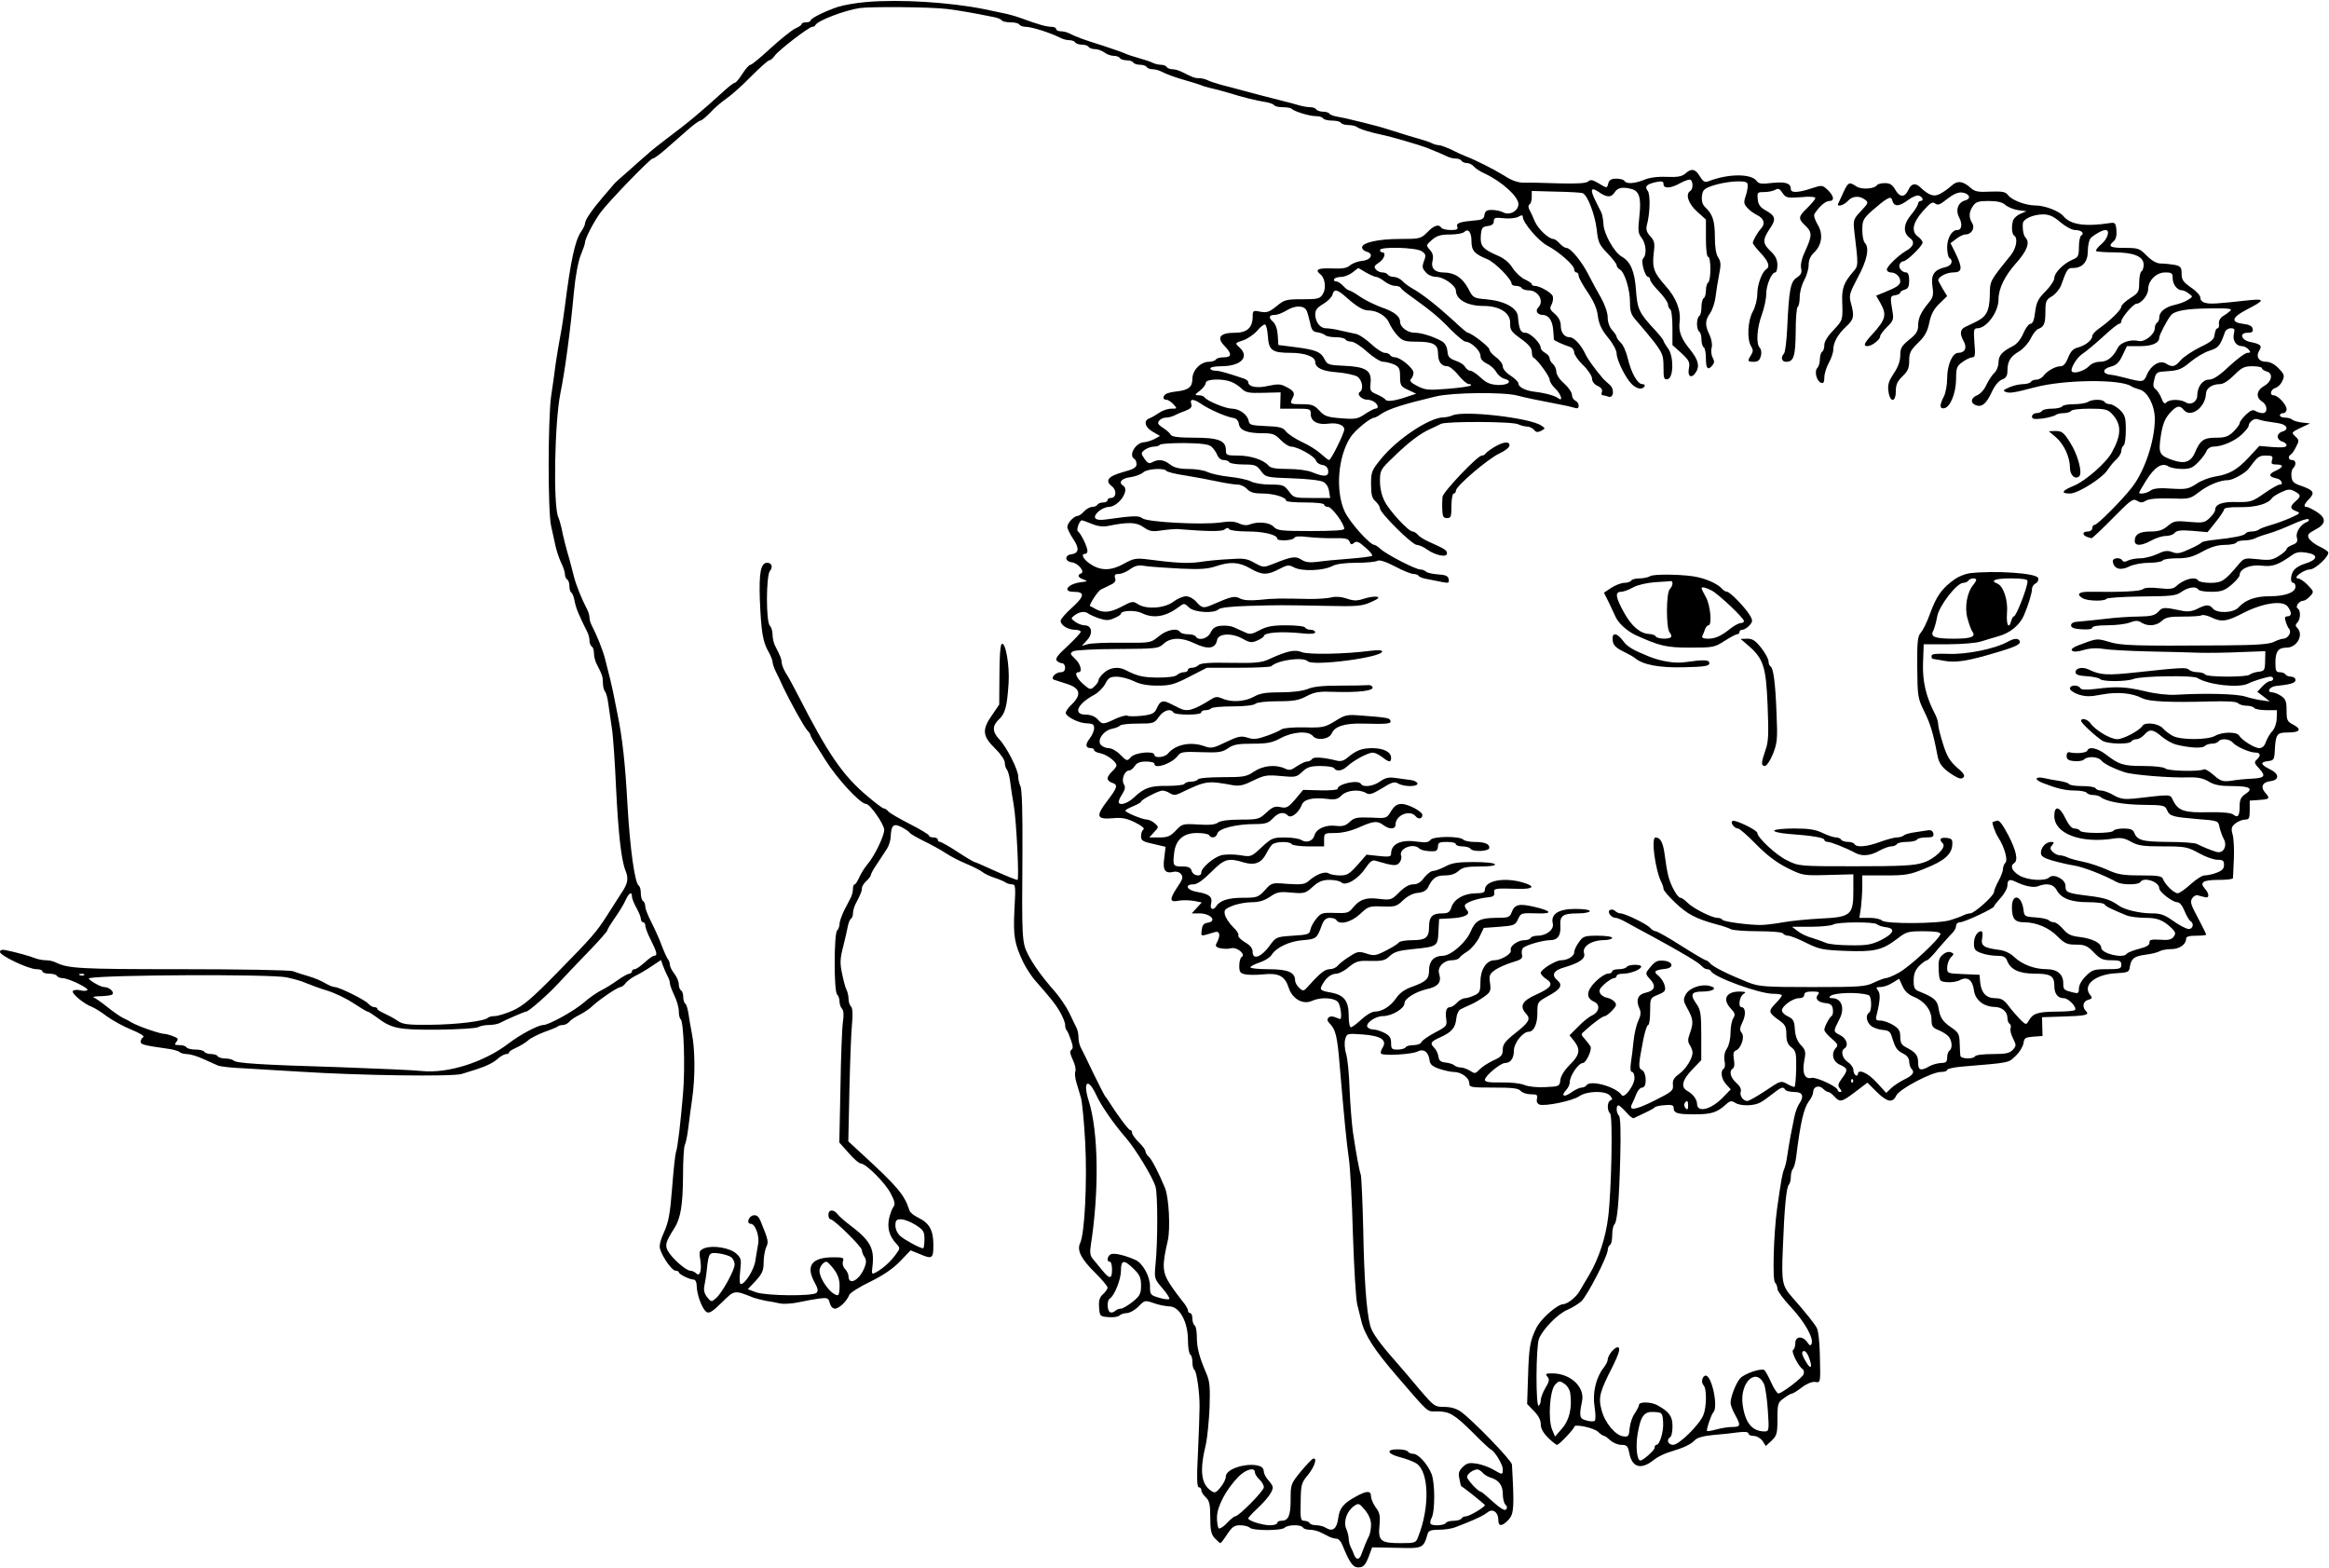 <?xml version="1.0" standalone="no"?>
<!DOCTYPE svg PUBLIC "-//W3C//DTD SVG 20010904//EN"
 "http://www.w3.org/TR/2001/REC-SVG-20010904/DTD/svg10.dtd">
<svg version="1.0" xmlns="http://www.w3.org/2000/svg"
 width="1043pt" height="702pt" viewBox="0 0 1043 702"
 preserveAspectRatio="xMidYMid meet">
<g transform="translate(0,702) scale(0.1,-0.1)"
fill="#000000" stroke="none">
<path d="M3880 7011 c-47 -4 -103 -14 -125 -21 -58 -19 -125 -52 -125 -62 0
-4 -9 -8 -20 -8 -11 0 -20 -3 -20 -8 0 -4 -13 -13 -29 -20 -15 -7 -64 -46
-109 -87 -44 -41 -85 -75 -91 -75 -6 0 -22 -18 -36 -40 -14 -22 -29 -40 -33
-40 -4 0 -21 -12 -38 -27 -127 -115 -167 -148 -280 -233 -25 -19 -59 -46 -74
-60 -16 -14 -54 -47 -85 -75 -32 -27 -61 -54 -66 -60 -4 -5 -25 -30 -47 -55
-50 -58 -82 -105 -82 -120 0 -7 -8 -24 -18 -38 -27 -40 -46 -128 -72 -332 -5
-41 -14 -100 -20 -130 -6 -30 -15 -86 -21 -125 -5 -38 -14 -106 -21 -150 -14
-103 -15 -514 0 -580 6 -27 15 -68 20 -91 5 -22 16 -55 25 -74 9 -18 17 -41
17 -51 0 -10 5 -21 10 -24 6 -3 10 -17 10 -30 0 -13 4 -26 9 -29 5 -3 12 -22
15 -41 6 -30 19 -61 57 -137 5 -10 9 -27 9 -37 0 -11 5 -23 10 -26 6 -3 10
-17 10 -31 0 -13 5 -34 12 -47 25 -49 28 -58 28 -85 0 -15 4 -32 9 -38 5 -5
12 -29 15 -54 4 -25 11 -74 16 -110 6 -36 14 -157 19 -270 10 -200 23 -321 42
-368 15 -37 11 -59 -20 -104 -15 -24 -44 -69 -64 -100 -47 -73 -64 -93 -227
-259 -109 -111 -147 -143 -193 -164 -32 -14 -68 -25 -81 -25 -12 0 -26 -3 -30
-7 -15 -16 -144 -31 -259 -32 -100 -1 -123 2 -145 17 -15 11 -42 25 -59 33
-18 8 -33 17 -33 21 0 5 -6 8 -14 8 -7 0 -19 7 -26 15 -14 17 -131 75 -151 75
-8 0 -27 8 -44 18 -16 10 -50 24 -75 31 -25 7 -55 17 -68 22 -13 5 -237 9
-499 9 -462 0 -509 3 -565 31 -10 5 -29 9 -42 9 -14 0 -35 4 -48 9 -25 10 -87
27 -131 36 -18 4 -27 1 -27 -8 0 -16 128 -77 163 -77 15 0 27 -4 27 -10 0 -5
13 -10 29 -10 17 0 33 -4 36 -10 3 -5 14 -10 25 -10 27 0 123 -47 111 -54 -5
-4 -21 -4 -34 0 -14 3 -28 1 -31 -4 -6 -11 49 -57 86 -71 13 -5 43 -24 68 -43
25 -18 74 -45 109 -59 37 -15 59 -29 53 -33 -7 -4 -12 -13 -12 -21 0 -12 14
-16 120 -31 25 -3 49 -10 54 -15 6 -5 20 -9 33 -9 13 0 45 -9 71 -21 26 -12
56 -25 67 -30 11 -5 65 -11 120 -13 55 -3 168 -10 250 -15 263 -17 682 -23
723 -10 21 7 51 16 67 21 46 15 78 31 99 51 11 9 26 17 33 17 7 0 13 3 13 8 0
4 15 13 33 21 17 8 41 22 53 33 11 10 44 26 72 37 29 10 55 21 59 24 3 4 14 7
23 7 10 0 23 7 30 15 7 9 28 22 46 31 18 9 43 26 56 38 30 29 114 86 127 86 5
0 16 8 23 18 7 9 27 24 43 32 17 8 49 27 73 43 l42 28 10 -28 c6 -15 15 -36
20 -45 6 -10 10 -24 10 -31 0 -7 9 -32 20 -55 11 -22 20 -54 20 -71 0 -16 4
-32 8 -35 14 -9 21 -213 11 -331 -11 -132 -24 -244 -32 -265 -3 -8 -11 -80
-17 -159 -9 -116 -16 -154 -36 -198 -16 -35 -23 -62 -18 -76 12 -39 54 -97 69
-97 8 0 15 -3 15 -7 0 -9 49 -33 67 -33 7 0 13 -12 13 -27 0 -39 25 -106 44
-118 12 -8 27 2 69 43 57 56 54 56 142 21 11 -4 36 -10 55 -14 19 -3 48 -8 64
-12 15 -3 51 -1 80 5 28 6 70 14 93 17 39 5 43 3 49 -20 4 -15 13 -25 23 -25
19 0 54 34 64 61 3 9 45 36 93 59 59 29 102 58 135 92 l47 49 37 -15 c60 -26
65 -23 65 39 0 66 -18 98 -67 122 -19 9 -37 23 -40 32 -22 70 -52 106 -212
253 l-62 57 5 233 c3 128 8 262 12 297 4 41 2 67 -5 74 -6 6 -11 21 -11 34 0
13 -4 31 -9 41 -5 9 -14 42 -20 73 -10 45 -9 67 5 120 9 35 18 76 21 92 3 15
9 30 14 33 5 3 9 14 9 25 0 10 5 29 12 42 24 46 28 57 28 70 0 8 9 22 20 32
11 10 20 22 20 27 0 5 12 27 28 50 15 23 35 53 44 67 9 14 17 40 17 56 2 50
13 60 49 41 17 -9 33 -20 36 -25 3 -5 31 -21 63 -37 31 -15 75 -39 98 -54 22
-15 65 -37 95 -49 30 -13 62 -29 70 -36 8 -7 33 -19 55 -26 22 -7 44 -17 49
-21 6 -4 18 -8 28 -8 16 0 17 -9 11 -113 -6 -119 0 -153 40 -237 12 -24 34
-58 48 -75 75 -85 97 -113 117 -148 12 -21 22 -46 22 -56 0 -10 3 -21 7 -25 4
-3 12 -23 19 -43 10 -27 10 -39 2 -44 -8 -5 -6 -18 6 -44 10 -20 15 -43 12
-52 -4 -9 -1 -32 5 -52 6 -20 15 -50 20 -67 5 -17 14 -107 19 -200 9 -175 -2
-408 -23 -451 -15 -32 5 -71 69 -134 29 -29 54 -58 54 -65 0 -6 -9 -19 -20
-29 -16 -14 -20 -29 -18 -59 3 -40 4 -41 42 -44 21 -2 43 1 49 7 6 6 21 11 33
11 12 0 36 13 52 29 28 29 30 29 68 16 21 -8 53 -14 71 -15 45 0 83 -69 83
-151 0 -32 5 -61 10 -64 6 -3 10 -19 10 -35 0 -16 4 -31 9 -34 10 -7 24 -105
23 -166 0 -25 -3 -116 -7 -202 -6 -116 -5 -158 4 -158 6 0 11 -6 11 -13 0 -8
9 -22 20 -32 16 -15 20 -31 20 -90 0 -58 4 -75 20 -93 12 -12 23 -22 25 -22 3
0 17 18 31 40 22 33 32 40 58 40 18 0 37 -5 43 -11 14 -14 142 -14 156 0 14
14 74 15 82 1 3 -6 17 -10 31 -10 13 0 33 -5 44 -10 11 -5 29 -14 40 -20 11
-6 27 -10 35 -10 9 0 20 -12 26 -27 36 -88 50 -106 81 -101 15 2 26 16 37 46
l16 43 110 -2 c119 -3 119 -3 139 64 4 13 16 17 50 17 25 0 58 5 73 11 15 6
38 15 51 20 49 20 78 34 94 47 23 19 48 0 48 -34 0 -31 17 -30 46 1 24 26 26
55 15 247 -1 18 -175 198 -228 236 -21 15 -46 22 -75 22 -43 0 -46 3 -109 76
-35 42 -84 100 -109 128 -74 84 -106 129 -114 161 -17 65 -27 211 -31 430 -3
127 -8 237 -11 245 -6 16 -20 89 -35 190 -5 36 -12 121 -15 190 -2 69 -9 141
-16 162 -6 20 -8 48 -4 63 7 27 8 28 77 23 83 -6 112 -25 91 -59 -8 -12 -10
-24 -7 -27 11 -11 138 -3 162 9 28 15 50 -1 55 -38 2 -19 12 -28 43 -39 22 -7
51 -14 65 -14 34 0 70 -26 70 -51 0 -18 8 -19 109 -19 84 0 111 -3 121 -15 7
-8 27 -15 45 -15 28 0 32 -3 28 -20 -3 -12 1 -22 11 -26 25 -9 147 16 178 37
36 25 120 26 139 2 11 -13 11 -17 2 -20 -16 -6 -17 -45 -2 -60 12 -12 6 -342
-9 -463 -11 -92 -42 -185 -84 -257 -18 -30 -38 -64 -45 -76 -15 -26 -53 -56
-72 -57 -26 0 -100 -65 -120 -105 -29 -58 -34 -87 -38 -221 l-4 -121 30 -31
c20 -20 31 -40 31 -59 0 -20 11 -39 33 -61 18 -18 36 -32 40 -32 9 0 77 72 77
81 0 14 86 -4 106 -22 11 -11 24 -19 28 -19 4 0 16 -9 28 -20 12 -11 34 -20
49 -20 24 0 29 -5 35 -34 12 -68 53 -80 112 -32 15 12 47 28 72 35 61 18 92
33 110 52 10 11 39 19 80 23 36 3 86 8 113 12 31 4 47 2 47 -5 0 -6 11 -11 24
-11 13 0 30 -10 39 -22 l15 -23 26 24 c23 22 26 32 26 97 0 69 2 74 29 93 16
12 32 21 37 21 4 0 23 12 43 27 20 16 45 26 58 25 27 -4 26 -8 23 122 -1 55
-7 109 -14 120 -10 19 -49 68 -109 136 -46 52 -49 68 -43 216 7 187 16 277 27
289 5 5 9 21 9 35 0 14 4 30 9 36 5 5 12 29 15 54 19 154 34 218 57 249 11 13
19 32 19 41 0 24 26 33 44 15 8 -8 19 -15 24 -15 5 0 17 -9 27 -20 25 -27 32
-26 94 21 l54 41 41 -41 c48 -47 72 -51 88 -17 13 29 159 106 201 106 15 0 27
4 27 9 0 5 30 12 68 15 218 18 205 16 239 48 18 17 33 43 35 57 3 23 8 26 44
29 l41 3 -1 42 -1 42 90 3 c105 3 124 7 107 24 -19 19 -14 45 10 51 18 5 19 9
9 21 -37 44 21 93 116 98 53 3 58 5 61 28 6 38 19 48 70 55 26 3 55 10 64 16
10 5 33 9 52 9 36 0 66 21 66 46 0 10 13 14 45 14 25 0 45 2 45 5 0 3 -17 37
-37 75 -31 57 -36 72 -26 87 6 10 17 16 25 14 7 -2 21 -6 31 -8 22 -7 22 14 1
38 -25 28 -8 39 62 39 35 0 64 3 64 8 0 4 2 43 4 87 2 44 -1 94 -6 110 -7 25
-5 33 13 48 12 9 31 17 43 17 18 0 21 6 21 42 l0 43 43 3 c47 3 49 7 26 33
-22 24 -12 47 23 51 42 5 41 33 -1 53 -43 21 -46 33 -8 37 24 3 27 7 29 43 4
78 9 85 58 85 55 0 65 14 25 35 -27 14 -30 20 -30 64 0 41 -4 51 -25 65 -13 9
-32 16 -40 16 -26 0 -11 25 16 28 68 7 89 14 89 27 0 8 -9 15 -19 15 -11 0
-23 5 -26 10 -3 6 -15 10 -26 10 -16 0 -19 7 -19 43 0 50 13 67 50 67 47 0 78
58 48 88 -9 9 -9 15 0 24 15 15 16 55 2 63 -13 8 6 35 25 35 6 0 20 9 30 20
18 20 18 21 -10 50 -16 17 -36 30 -44 30 -26 1 27 40 53 40 25 0 91 63 82 78
-3 5 -21 17 -41 26 -19 9 -39 25 -45 35 -8 16 -4 22 28 39 49 25 52 51 7 80
-19 12 -39 22 -45 22 -16 0 -12 12 12 37 26 27 19 38 -38 58 -31 10 -40 19
-42 40 -2 15 1 32 7 38 16 16 13 37 -4 37 -17 0 -20 16 -6 25 6 3 16 19 24 35
14 26 13 30 -4 46 -18 17 -18 18 23 38 l43 20 -35 4 c-19 2 -39 8 -45 13 -5 5
-19 9 -32 9 -13 0 -23 5 -23 10 0 6 7 10 15 10 8 0 15 8 15 18 0 20 -39 62
-58 62 -20 0 -13 27 8 33 11 3 25 17 31 31 11 24 9 30 -16 56 -19 20 -39 30
-57 30 -33 0 -47 24 -30 51 14 21 5 29 -42 38 -40 9 -49 41 -11 41 20 0 26 4
23 18 -2 12 -16 19 -43 22 -56 7 -51 28 15 63 82 42 85 50 15 43 -154 -17
-176 -18 -199 -12 -14 3 -23 13 -22 23 0 9 -17 29 -41 45 -36 25 -43 35 -43
62 0 29 -4 34 -31 40 -17 3 -45 6 -61 6 -19 0 -40 11 -64 35 -32 33 -39 35
-99 35 -66 0 -77 7 -49 30 10 9 14 26 12 49 -2 30 -7 35 -23 33 -116 -18 -183
-9 -215 31 -19 22 -82 47 -125 47 -43 0 -106 24 -122 46 -11 15 -25 18 -79 16
-54 -3 -70 0 -88 16 -35 32 -60 35 -87 10 -14 -13 -37 -29 -51 -36 -27 -15
-50 -7 -89 30 -22 21 -41 16 -54 -15 -15 -32 -38 -31 -57 3 -13 23 -24 30 -47
30 -16 0 -32 -4 -35 -9 -11 -17 -69 -21 -92 -6 -33 22 -37 20 -59 -27 -11 -24
-21 -46 -23 -50 -8 -17 26 -7 43 12 21 23 52 25 77 6 17 -12 15 -16 -18 -51
-34 -36 -35 -41 -30 -89 19 -158 19 -156 -6 -184 -40 -47 -50 -72 -48 -131 3
-84 3 -85 -40 -130 -24 -25 -40 -50 -40 -65 0 -14 -4 -28 -10 -31 -5 -3 -10
-19 -10 -34 0 -15 -5 -32 -11 -38 -15 -15 -4 -59 16 -67 11 -4 15 2 15 24 0
16 9 45 20 65 11 20 20 46 20 59 0 32 20 69 58 104 35 32 37 47 21 105 -9 34
-7 43 31 115 42 77 53 133 31 155 -6 6 -11 32 -11 57 0 42 4 51 43 86 24 21
52 44 64 51 19 11 23 10 28 -7 9 -27 31 -25 71 5 19 14 39 22 48 19 18 -7 22
-24 6 -24 -5 0 -10 -6 -10 -12 -1 -7 -14 -29 -30 -48 -36 -42 -39 -82 -8 -105
25 -17 19 -39 -17 -59 -34 -20 -85 -69 -85 -83 0 -7 8 -13 18 -13 22 0 42 -19
42 -40 0 -16 -14 -26 -76 -51 l-32 -13 19 -33 c30 -53 24 -74 -38 -142 -35
-38 -40 -51 -20 -51 19 0 57 29 57 44 0 7 14 25 31 42 26 25 30 34 25 64 -12
72 -12 75 12 78 12 2 22 7 22 12 0 4 9 10 20 13 15 4 20 14 20 41 0 23 -5 36
-13 36 -19 0 -36 20 -30 36 3 8 10 14 17 14 15 0 86 69 86 84 0 6 -9 18 -20
26 -32 23 -25 62 21 114 33 38 44 44 55 35 12 -10 23 -5 54 20 28 22 49 31 67
29 32 -4 43 -27 15 -35 -33 -8 -46 -44 -28 -77 15 -30 12 -56 -9 -56 -24 0
-45 -36 -45 -78 0 -22 5 -44 10 -47 19 -12 10 -35 -17 -41 -51 -12 -66 -33
-59 -85 6 -40 3 -51 -17 -75 -35 -42 -47 -69 -47 -103 0 -23 -9 -38 -40 -62
-34 -28 -40 -38 -40 -70 0 -26 -10 -53 -29 -81 -23 -35 -28 -50 -24 -80 7 -52
33 -51 33 0 0 29 7 45 30 67 24 23 30 37 30 70 0 35 6 47 40 80 30 29 42 51
50 90 8 38 20 61 45 85 l35 34 -20 33 c-11 19 -20 36 -20 38 0 15 37 35 66 35
42 0 44 18 12 85 l-23 46 25 19 c14 11 32 20 41 20 28 0 45 28 31 51 -16 26
-15 50 4 77 12 18 25 22 69 22 38 0 61 -5 75 -17 11 -10 37 -21 58 -24 l37 -5
-26 -11 c-15 -6 -29 -19 -33 -28 -9 -25 -7 -63 4 -70 18 -11 10 -57 -16 -89
-94 -116 -92 -113 -93 -176 0 -36 -6 -68 -16 -83 -14 -22 -25 -29 -92 -60 -26
-12 -28 -31 -8 -67 15 -28 4 -50 -25 -50 -27 0 -50 -55 -50 -115 0 -29 -7 -66
-15 -81 -20 -38 -19 -56 2 -52 27 5 52 66 53 130 0 51 3 59 29 77 16 12 36 21
44 21 12 0 14 12 9 65 -4 59 -3 65 14 65 41 1 94 73 94 129 0 49 28 106 79
163 49 55 63 92 42 114 -9 9 -14 36 -12 64 2 20 47 40 91 40 27 0 47 -9 77
-35 24 -20 52 -35 66 -35 28 0 44 -15 27 -25 -5 -3 -10 -26 -10 -51 0 -39 -3
-46 -27 -56 -42 -18 -83 -59 -83 -83 0 -11 -18 -38 -39 -59 -33 -33 -41 -48
-47 -93 -4 -36 -11 -53 -21 -53 -7 0 -22 -19 -32 -43 -11 -26 -29 -48 -47 -57
-48 -24 -64 -42 -64 -73 0 -16 -8 -37 -18 -46 -10 -9 -26 -33 -36 -54 -9 -21
-28 -42 -42 -47 -29 -12 -31 -36 -4 -45 27 -9 46 8 71 62 12 26 30 48 44 53
19 7 25 17 25 40 0 42 13 64 53 87 18 11 41 37 51 57 10 21 25 40 34 43 26 10
32 24 32 78 0 45 3 53 29 68 15 9 34 31 41 49 27 75 30 78 53 78 43 0 67 27
67 76 0 25 6 51 13 58 16 16 52 36 66 36 22 0 10 -39 -18 -63 -17 -14 -27 -28
-24 -31 4 -3 40 -6 80 -6 88 0 133 -18 133 -55 0 -13 -4 -27 -10 -30 -5 -3
-10 -26 -10 -50 0 -41 -3 -47 -40 -70 -22 -14 -40 -31 -40 -38 0 -14 -48 -61
-97 -96 -18 -12 -33 -28 -33 -35 0 -19 -31 -43 -64 -52 -21 -5 -33 -17 -44
-45 -10 -26 -21 -39 -34 -39 -23 0 -59 -20 -76 -42 -7 -10 -22 -18 -32 -18
-10 0 -22 -4 -25 -10 -3 -5 -19 -10 -34 -10 -16 0 -44 -6 -62 -14 -28 -12 -31
-16 -16 -21 16 -7 40 -3 127 20 133 36 390 38 435 5 6 -4 22 -10 36 -14 36 -8
69 -72 69 -132 0 -98 -46 -235 -103 -307 -46 -59 -154 -167 -166 -167 -6 0
-11 -7 -11 -15 0 -8 -9 -15 -20 -15 -24 0 -27 -15 -4 -24 9 -3 18 -6 21 -6 3
0 46 40 95 90 80 81 90 89 108 78 16 -10 24 -10 40 0 13 8 51 12 109 10 84 -3
89 -2 127 27 42 33 96 55 132 55 21 0 78 32 92 51 41 55 46 59 78 59 29 0 32
-3 27 -20 -5 -16 -2 -20 19 -20 35 0 33 -12 -5 -29 -31 -14 -29 -26 5 -33 22
-3 35 -28 15 -28 -7 0 -39 -18 -70 -40 -53 -37 -61 -39 -122 -38 -65 2 -97
-10 -97 -36 0 -7 -11 -23 -25 -36 -22 -21 -31 -22 -91 -17 -61 6 -69 4 -96
-18 -22 -19 -41 -25 -77 -25 -50 0 -71 -13 -71 -42 0 -24 30 -23 75 2 20 11
48 20 64 20 16 0 34 6 40 14 10 11 28 13 79 9 l68 -6 37 46 c20 25 37 50 37
56 0 7 26 11 73 10 69 -1 126 15 142 41 3 5 22 17 41 26 30 14 39 15 60 4 29
-16 30 -22 4 -45 -26 -23 -25 -34 3 -44 20 -8 19 -10 -23 -29 -25 -11 -65 -26
-90 -33 -25 -7 -49 -16 -55 -21 -5 -4 -19 -8 -31 -8 -13 0 -25 -4 -28 -9 -6
-10 -54 -19 -136 -28 -30 -3 -57 -8 -60 -12 -3 -4 -27 -18 -55 -30 -41 -19
-55 -22 -77 -13 -22 8 -36 6 -67 -9 -22 -10 -56 -19 -76 -19 -20 0 -45 -5 -55
-10 -13 -7 -21 -7 -25 0 -11 17 -47 12 -43 -6 6 -32 34 -40 73 -21 20 10 59
17 90 17 29 0 57 5 60 10 3 6 33 10 65 10 46 0 70 6 113 30 38 21 69 30 100
30 25 0 49 5 52 10 3 6 19 10 36 10 16 0 37 4 47 9 9 5 37 15 62 22 25 7 73
26 108 42 35 16 66 26 70 22 4 -4 1 -10 -6 -12 -28 -10 -52 -46 -46 -69 5 -19
1 -26 -20 -34 -14 -5 -26 -14 -26 -19 0 -5 -16 -19 -35 -31 -29 -18 -43 -20
-94 -14 -60 6 -61 6 -88 -26 -60 -71 -73 -80 -124 -80 -26 0 -51 5 -54 10 -13
21 -66 7 -103 -28 -10 -9 -31 -11 -73 -6 -38 4 -64 3 -72 -4 -12 -10 -91 -14
-239 -12 -50 1 -62 -12 -29 -30 24 -12 98 -13 105 -1 3 4 73 9 156 10 135 1
155 3 180 21 30 21 65 26 75 10 3 -6 30 -10 58 -10 44 0 59 5 90 31 20 17 37
37 37 44 0 28 47 48 98 42 48 -6 74 3 135 46 20 15 36 17 67 12 55 -9 50 -32
-10 -50 -14 -4 -33 -14 -42 -23 -19 -16 -25 -62 -8 -62 6 0 10 -8 10 -17 0
-26 -46 -43 -115 -43 -65 0 -109 -16 -140 -50 -22 -25 -96 -28 -115 -5 -16 19
-29 19 -69 -1 -21 -11 -43 -14 -64 -10 -87 18 -92 18 -111 -3 -16 -17 -31 -21
-90 -22 -39 0 -105 -5 -146 -10 -41 -5 -93 -10 -115 -12 -28 -1 -40 -7 -40
-17 0 -11 13 -16 48 -18 28 -2 47 1 47 7 0 7 27 11 67 11 37 0 82 5 100 12 27
10 38 10 53 0 29 -18 68 -15 92 8 17 16 35 19 94 19 41 0 78 2 84 6 6 3 24 -1
42 -9 46 -23 70 -20 146 20 87 44 175 57 197 28 19 -25 19 -44 -1 -44 -11 0
-14 -6 -8 -22 3 -13 11 -29 16 -35 12 -15 -6 -43 -27 -43 -6 0 -25 -6 -41 -14
-22 -11 -77 -15 -224 -16 -403 -3 -463 -1 -516 16 -50 15 -54 15 -113 -7 -41
-14 -59 -25 -52 -32 7 -7 25 -6 55 3 28 8 60 9 88 4 23 -4 113 -9 198 -11 85
-2 189 -4 230 -6 41 -1 124 0 185 3 l110 4 -1 -45 c-1 -41 -3 -44 -30 -47 -16
-2 -33 -8 -39 -13 -12 -12 -192 -12 -200 1 -3 5 -19 10 -34 10 -15 0 -32 5
-38 11 -11 11 -35 10 -228 -11 -138 -15 -168 -14 -221 12 -28 13 -59 7 -59
-12 0 -11 14 -16 50 -18 28 -2 54 -7 60 -13 12 -12 117 -12 151 1 34 13 265
17 285 4 49 -31 185 -46 227 -25 23 12 86 31 100 31 7 0 12 -4 12 -10 0 -5 -6
-10 -13 -10 -8 0 -24 -11 -36 -24 l-22 -24 28 -21 28 -22 -35 5 c-19 2 -53 10
-75 17 -38 12 -174 16 -310 8 -36 -2 -92 4 -140 16 -86 20 -126 22 -221 10
-42 -5 -63 -4 -68 4 -10 16 -46 14 -46 -2 0 -8 18 -20 39 -27 32 -10 52 -10
104 0 70 13 134 7 180 -16 30 -16 126 -20 305 -15 75 2 117 0 125 -8 6 -6 23
-11 38 -11 15 0 31 -5 34 -10 3 -5 28 -10 54 -10 l48 0 -1 -37 c-1 -23 -9 -45
-19 -56 -10 -10 -23 -32 -29 -48 -6 -19 -17 -29 -30 -29 -21 0 -78 35 -91 57
-11 17 -76 16 -107 -2 -33 -19 -152 -19 -188 -1 -15 8 -36 23 -46 35 -20 22
-80 29 -91 11 -14 -22 -86 -60 -113 -60 -31 0 -98 40 -120 71 -13 19 -42 26
-42 11 0 -10 69 -73 97 -90 27 -14 119 -16 128 -2 3 5 14 10 23 10 10 0 25 9
35 20 23 27 40 25 79 -9 18 -15 47 -31 63 -35 60 -15 117 -18 128 -7 6 6 21
11 33 11 13 0 26 5 29 10 10 15 51 12 65 -6 16 -18 75 -44 101 -44 23 0 25
-14 5 -32 -12 -11 -10 -17 12 -40 31 -34 24 -42 -36 -45 -26 -1 -66 -5 -89 -9
-38 -5 -47 -3 -79 25 -19 17 -39 29 -44 26 -18 -11 -161 -8 -173 4 -6 6 -47
11 -98 11 -91 0 -109 6 -170 53 -37 28 -75 35 -81 16 -3 -10 -49 -15 -78 -8
-10 3 -15 -3 -15 -16 0 -15 8 -21 34 -23 18 -2 38 1 44 7 16 16 63 13 77 -4
13 -15 49 -34 105 -53 35 -12 206 -26 287 -23 42 1 65 -4 90 -19 25 -15 50
-20 105 -20 79 0 97 -11 58 -36 -19 -13 -25 -25 -25 -53 0 -45 -8 -55 -28 -39
-9 8 -47 12 -111 11 -107 -3 -135 6 -158 50 -16 32 1 31 -176 11 -43 -4 -61
-2 -91 15 -20 12 -45 21 -56 21 -10 0 -22 4 -25 10 -3 6 -30 10 -60 10 -30 0
-56 4 -59 9 -3 5 -23 11 -43 14 -21 3 -53 9 -70 13 -40 8 -44 -7 -5 -22 64
-25 101 -34 145 -34 25 0 49 -5 52 -10 3 -5 16 -10 29 -10 12 0 26 -4 32 -8
23 -21 102 -35 192 -36 91 -1 98 -2 107 -24 12 -27 23 -30 140 -40 89 -7 89
-7 95 -37 4 -16 12 -40 19 -52 17 -32 -2 -66 -32 -58 -24 7 -61 22 -89 36 -10
5 -68 9 -130 9 -115 1 -137 7 -151 43 -5 12 -17 17 -46 17 -22 0 -43 -4 -46
-10 -8 -13 -142 -13 -150 0 -3 6 -15 10 -25 10 -12 0 -26 16 -40 45 -26 55
-50 60 -50 11 0 -79 118 -124 266 -101 31 5 49 2 77 -14 32 -18 55 -21 143
-21 99 0 110 -2 161 -30 30 -17 67 -30 84 -30 24 0 29 -4 29 -23 0 -17 -9 -26
-33 -35 -18 -7 -42 -12 -54 -12 -11 0 -39 -18 -63 -40 -24 -22 -50 -40 -57
-40 -17 0 -56 38 -66 63 -5 14 -20 17 -101 17 -79 0 -102 4 -148 25 -29 13
-78 30 -108 36 -30 6 -63 15 -72 20 -10 5 -25 9 -34 9 -8 0 -22 7 -31 15 -12
12 -13 19 -3 30 10 12 9 15 -4 15 -23 0 -46 -24 -46 -49 0 -15 12 -23 53 -35
28 -8 72 -18 97 -22 38 -6 128 -40 192 -75 24 -12 95 -12 103 1 15 25 85 2 85
-28 0 -16 60 -62 80 -62 11 0 23 -14 33 -39 9 -22 21 -42 27 -46 17 -10 11
-35 -8 -35 -10 0 -41 16 -68 35 -40 29 -58 35 -98 35 -52 0 -121 16 -146 34
-38 27 -64 36 -140 45 -95 12 -100 15 -100 45 0 29 -54 56 -73 37 -18 -18 -98
-13 -134 9 -33 20 -42 43 -23 55 19 12 10 55 -26 125 -26 49 -41 69 -51 65 -8
-3 -16 -5 -18 -5 -7 0 9 -47 24 -70 28 -43 44 -101 32 -113 -6 -6 -11 -19 -11
-29 0 -9 -9 -33 -20 -53 -11 -20 -20 -42 -20 -49 0 -17 -88 -96 -107 -96 -7 0
-21 -4 -31 -9 -9 -5 -35 -14 -57 -21 -52 -17 -291 -18 -307 -2 -7 7 -32 12
-56 12 l-45 0 7 46 c3 26 6 69 6 95 l0 49 103 0 c91 0 110 3 178 31 86 34 119
63 122 105 2 25 -2 29 -25 32 -29 3 -36 -6 -17 -25 17 -17 -35 -69 -89 -86
-39 -13 -97 -16 -302 -16 -254 0 -254 0 -308 27 -48 23 -132 102 -132 122 0
13 -100 61 -111 54 -12 -7 8 -34 25 -34 6 0 43 -32 81 -71 48 -49 92 -82 140
-106 69 -34 71 -34 183 -31 l112 3 0 -76 c0 -106 -12 -116 -145 -122 -55 -3
-131 -10 -170 -17 -38 -7 -83 -12 -100 -12 -57 0 -166 15 -171 23 -3 5 -13 9
-23 9 -26 0 -113 45 -135 69 -11 11 -24 21 -31 21 -7 0 -21 19 -33 43 -20 41
-25 62 -38 157 -7 49 -19 70 -40 70 -21 0 -1 -148 27 -202 5 -10 9 -23 9 -29
0 -6 22 -32 48 -57 58 -56 96 -76 192 -102 25 -6 53 -16 62 -21 10 -5 65 -9
122 -9 59 0 108 -4 111 -10 3 -5 14 -10 23 -10 9 0 46 -14 81 -32 58 -29 75
-32 176 -36 129 -5 164 3 231 54 41 32 49 34 119 34 52 0 75 -4 75 -12 0 -19
-141 -151 -189 -175 -23 -13 -48 -23 -55 -23 -7 0 -31 -9 -54 -20 -37 -18 -61
-20 -275 -20 -215 0 -239 2 -288 21 -90 36 -156 69 -169 84 -7 8 -16 15 -20
15 -5 0 -54 29 -111 65 -56 36 -108 65 -114 65 -7 0 -18 7 -25 15 -14 17 -113
65 -133 65 -7 0 -18 5 -24 11 -6 6 -16 8 -23 4 -14 -8 5 -35 26 -35 7 0 30
-10 51 -22 21 -12 68 -37 105 -57 131 -71 216 -121 228 -136 7 -8 18 -15 25
-15 8 0 15 -4 17 -8 11 -27 217 -102 279 -102 22 0 39 -3 39 -7 0 -4 -13 -21
-30 -38 -32 -33 -30 -40 18 -74 27 -19 32 -29 32 -63 0 -30 6 -45 23 -58 20
-16 22 -26 21 -95 -1 -42 -4 -78 -7 -81 -2 -3 -17 3 -33 12 -29 16 -30 15 -97
-30 -38 -25 -74 -46 -82 -46 -19 0 -36 25 -29 43 3 10 -4 24 -20 38 -27 24
-34 53 -15 65 6 4 8 20 4 40 -4 25 -2 36 9 40 23 9 41 61 26 79 -10 12 -9 22
4 49 16 33 13 66 -5 66 -16 0 -9 49 9 59 14 9 10 10 -18 11 -60 0 -78 -35 -38
-77 19 -20 20 -27 10 -43 -7 -11 -12 -40 -12 -65 0 -25 -7 -57 -16 -70 -11
-16 -14 -36 -11 -55 4 -16 2 -32 -3 -35 -17 -10 -11 -48 11 -71 l20 -22 -33
-34 c-54 -57 -118 -73 -118 -30 -1 20 -18 43 -45 58 -29 17 -21 49 25 96 l39
41 0 110 c0 93 -3 114 -19 138 -33 45 -27 59 24 59 50 0 70 16 33 25 -38 10
-90 -8 -107 -37 -13 -24 -12 -30 8 -66 25 -45 27 -62 10 -109 -10 -27 -10 -38
0 -53 7 -11 12 -26 12 -33 0 -26 -29 -73 -60 -96 -24 -17 -30 -29 -28 -49 3
-25 -4 -31 -82 -70 -86 -43 -118 -48 -101 -15 5 10 14 30 20 46 6 15 17 27 26
27 21 0 20 66 -1 78 -18 10 -17 21 6 140 7 34 16 62 21 62 5 0 9 27 9 61 0 60
0 60 36 75 31 13 35 18 29 41 -3 14 -16 34 -28 44 -24 19 -18 25 33 31 38 5
32 32 -8 36 -31 3 -41 -2 -71 -41 -12 -15 -11 -21 9 -42 28 -30 21 -51 -19
-60 -35 -7 -46 -32 -30 -68 9 -19 8 -32 -4 -58 -9 -19 -18 -59 -21 -89 -3 -30
-8 -74 -12 -98 -4 -28 -2 -42 5 -42 6 0 11 -12 11 -27 0 -33 -46 -94 -57 -77
-26 38 -142 70 -158 44 -3 -5 -13 -10 -22 -10 -8 0 -28 -9 -45 -21 -33 -24
-49 -18 -25 9 10 10 17 26 17 35 0 30 39 87 59 87 14 0 42 60 34 74 -3 6 -15
21 -25 33 -19 21 -19 22 -1 37 39 36 81 66 90 66 5 0 20 11 33 25 19 20 21 27
11 39 -7 8 -22 16 -33 18 -12 2 -26 10 -31 19 -8 13 -4 22 19 43 16 14 35 26
42 26 6 0 12 5 12 10 0 6 13 10 30 10 32 0 80 19 80 32 0 11 -58 10 -65 -2 -3
-5 -19 -10 -36 -10 -16 0 -29 -4 -29 -10 0 -5 -9 -10 -20 -10 -10 0 -35 -16
-55 -36 -41 -41 -43 -73 -7 -89 30 -13 25 -46 -8 -62 -14 -6 -42 -29 -63 -51
l-38 -38 21 -26 c29 -38 25 -62 -19 -105 -24 -24 -40 -49 -43 -68 -3 -29 -4
-30 -67 -33 -37 -2 -77 2 -95 10 -17 7 -63 12 -103 11 -55 -1 -73 2 -73 12 0
17 70 75 90 75 25 0 40 21 40 57 0 32 40 83 66 83 23 0 39 34 39 83 0 50 0 50
50 78 54 29 65 48 40 69 -29 24 -18 45 33 59 67 20 94 39 86 63 -9 29 32 57
84 58 23 0 42 5 42 10 0 6 -28 10 -64 10 -60 0 -66 -2 -85 -29 -12 -16 -21
-36 -21 -45 0 -18 -30 -36 -59 -36 -24 0 -90 -41 -91 -56 0 -7 11 -19 25 -28
34 -22 23 -39 -46 -70 -63 -28 -75 -52 -44 -86 21 -23 13 -38 -51 -88 -43 -34
-54 -49 -54 -72 0 -25 -7 -33 -43 -49 -23 -11 -51 -29 -61 -40 -18 -19 -21
-20 -42 -6 -13 8 -32 15 -42 15 -10 0 -22 4 -28 9 -5 5 -22 11 -39 13 -23 2
-31 9 -33 27 -2 13 -10 31 -18 38 -21 22 -18 28 26 48 51 23 68 42 72 84 2 19
10 37 18 41 8 4 29 14 45 21 17 7 44 23 62 36 28 20 31 27 26 61 -5 34 -2 41
23 59 16 11 51 26 77 34 41 12 47 17 43 35 -3 12 0 26 7 31 17 13 89 33 119
33 34 0 49 21 46 65 -3 45 11 55 80 55 28 0 52 5 52 10 0 6 -28 10 -65 10 -75
0 -111 -23 -101 -65 7 -27 -28 -55 -68 -55 -14 0 -28 -4 -31 -10 -3 -6 -16
-10 -28 -10 -30 0 -67 -27 -61 -45 6 -15 -43 -45 -74 -45 -35 0 -62 -42 -62
-96 0 -43 -3 -50 -27 -61 -15 -7 -34 -13 -43 -13 -9 0 -25 -9 -35 -20 -10 -11
-24 -20 -31 -20 -17 0 -22 -19 -17 -55 4 -28 1 -32 -51 -59 -30 -16 -57 -35
-60 -42 -3 -8 -19 -14 -35 -14 -16 0 -33 -4 -36 -10 -3 -5 -19 -10 -36 -10
-26 0 -29 3 -29 30 0 23 -7 33 -30 45 -16 8 -38 15 -49 15 -11 0 -23 5 -27 11
-10 17 36 49 69 49 41 0 97 34 97 58 0 20 48 50 97 62 55 12 70 31 58 71 -9
28 21 59 56 59 15 0 31 5 35 11 3 6 20 19 36 29 16 10 40 38 52 61 l21 44 70
5 c64 5 71 7 83 33 14 30 13 29 92 27 67 -2 57 12 -22 30 -65 15 -85 10 -98
-25 -9 -23 -14 -25 -72 -25 -71 -1 -91 -12 -112 -62 -21 -49 -89 -108 -125
-108 -39 0 -61 -24 -61 -64 0 -40 -13 -52 -77 -75 -32 -11 -55 -28 -70 -50
-25 -37 -63 -61 -97 -61 -12 0 -39 -16 -59 -35 -20 -19 -42 -35 -47 -35 -6 0
-10 24 -10 53 0 64 -20 91 -77 102 -51 9 -55 12 -40 38 17 30 38 46 62 47 11
0 37 13 56 30 32 26 43 29 97 27 52 -1 65 2 86 22 20 19 42 25 103 31 110 11
112 12 115 78 l3 57 55 3 c59 3 88 18 70 36 -5 5 -10 15 -10 21 0 13 58 33
105 37 22 2 29 7 27 21 -3 19 2 20 106 17 70 -2 81 11 23 28 -83 25 -171 9
-171 -32 0 -12 -9 -16 -38 -16 -53 0 -98 -24 -111 -60 -8 -25 -15 -30 -43 -30
-43 0 -58 -15 -58 -60 0 -49 -15 -60 -76 -60 -29 0 -56 -5 -59 -10 -4 -6 -29
-22 -57 -36 -46 -24 -55 -25 -88 -14 -34 11 -41 10 -76 -13 -22 -13 -45 -32
-53 -41 -7 -9 -23 -16 -36 -16 -21 0 -42 -16 -94 -74 -22 -25 -25 -26 -42 -10
-11 10 -19 25 -19 34 0 36 -32 50 -118 50 -45 0 -82 4 -82 8 0 5 19 15 41 22
23 8 46 22 53 33 21 34 79 62 140 67 61 5 64 7 86 68 9 23 19 32 36 32 12 0
26 -4 29 -10 14 -23 66 -10 106 27 37 35 42 36 100 34 56 -2 64 0 93 28 20 19
44 31 66 33 23 2 38 10 45 24 21 43 37 54 77 54 25 0 46 7 60 20 18 16 36 20
95 20 47 0 72 4 68 10 -3 6 -46 10 -96 10 -70 0 -97 -4 -126 -20 -21 -11 -46
-20 -55 -20 -10 0 -27 -14 -40 -30 -15 -21 -30 -30 -49 -30 -18 0 -39 -12 -63
-36 -34 -34 -37 -35 -90 -29 -59 8 -88 -3 -119 -42 -17 -21 -26 -23 -79 -21
-56 2 -62 0 -84 -27 -13 -16 -24 -38 -26 -50 -3 -18 -12 -21 -78 -25 -74 -5
-75 -5 -105 -46 -36 -50 -75 -64 -75 -27 0 16 -10 30 -35 44 -19 12 -32 25
-29 31 3 5 -7 22 -24 37 -16 16 -32 40 -36 54 -5 22 -1 27 34 41 22 9 61 16
86 16 31 0 56 7 81 24 32 22 44 24 97 19 58 -5 63 -3 95 26 27 24 44 31 76 31
22 0 46 -5 52 -11 19 -19 76 15 107 62 23 33 32 40 49 34 78 -23 92 -24 105
-7 7 9 10 23 7 30 -12 32 54 59 81 33 8 -9 44 -15 72 -12 6 1 12 10 12 21 0
17 7 20 40 20 22 0 40 -4 40 -10 0 -5 13 -10 29 -10 17 0 33 -5 36 -10 10 -16
85 -13 85 4 0 18 -22 26 -69 26 -20 0 -42 5 -47 10 -17 17 -135 16 -148 -1 -8
-11 -22 -13 -56 -8 -74 11 -119 -8 -120 -53 0 -14 -8 -16 -55 -11 l-55 6 -41
-47 c-35 -39 -46 -46 -77 -46 -21 0 -43 4 -51 9 -17 11 -56 -4 -88 -32 -19
-17 -33 -19 -95 -15 -72 6 -73 6 -103 -28 -30 -32 -35 -34 -98 -34 -65 0 -104
-12 -120 -38 -14 -21 -30 -13 -23 12 7 30 -8 43 -62 52 -46 7 -60 34 -17 34
16 0 42 18 79 55 59 59 76 65 147 43 48 -14 78 -2 99 38 8 16 20 35 27 42 14
14 79 16 88 2 3 -5 37 -10 76 -10 l69 0 0 30 c0 29 1 30 50 30 31 0 70 9 106
25 65 29 83 31 110 10 27 -20 54 -19 54 3 0 42 64 68 90 37 12 -15 30 -12 30
6 0 15 -63 49 -93 49 -20 0 -32 -8 -47 -32 -20 -33 -20 -33 -91 -29 -62 2 -74
0 -94 -19 -19 -18 -32 -21 -62 -18 -45 6 -88 -13 -96 -42 -7 -26 -35 -36 -58
-22 -10 7 -44 12 -75 12 -53 0 -60 -3 -104 -44 -46 -43 -47 -44 -98 -35 -29 4
-65 4 -84 -1 -35 -11 -88 -56 -88 -77 0 -21 -37 -15 -43 7 -4 15 -14 20 -40
20 -43 0 -45 3 -39 57 6 62 41 93 103 93 26 0 51 -4 54 -10 10 -16 32 -11 37
8 6 22 85 42 167 42 48 0 61 4 81 25 25 27 49 32 68 13 14 -14 49 13 62 48 10
25 47 34 111 27 39 -5 50 -2 68 16 23 23 79 28 109 10 15 -9 28 -5 71 21 44
28 57 31 72 22 26 -16 92 -16 87 1 -3 6 -16 13 -29 14 -13 2 -43 6 -66 9 -33
5 -48 2 -72 -15 -31 -22 -76 -28 -86 -11 -12 20 -105 0 -105 -23 0 -4 -35 -7
-77 -6 l-77 2 -35 -42 c-32 -37 -40 -41 -67 -35 -25 5 -36 0 -63 -25 -31 -29
-37 -31 -115 -31 -53 0 -89 -5 -101 -13 -12 -10 -39 -12 -89 -9 -69 4 -72 3
-100 -27 -25 -26 -37 -31 -75 -31 l-44 0 21 23 c22 23 22 24 4 40 -10 9 -26
17 -35 17 -20 0 -97 32 -97 40 0 4 16 12 35 20 19 8 35 17 35 20 0 9 79 50 96
50 8 0 23 -5 34 -12 14 -9 25 -9 42 -1 121 58 123 58 240 37 29 -5 49 0 91 21
49 24 62 26 124 20 64 -6 70 -5 95 19 22 21 37 26 82 26 30 0 58 -4 61 -10 10
-16 37 -12 59 9 29 27 93 61 114 61 9 0 28 -9 42 -20 31 -24 40 -25 40 -4 0
27 -32 43 -83 44 -48 0 -74 -10 -114 -44 -16 -13 -30 -17 -50 -11 -58 14 -101
17 -107 6 -4 -6 -14 -11 -23 -11 -8 0 -28 -10 -45 -21 -25 -18 -34 -20 -54
-10 -42 19 -98 13 -138 -14 -34 -23 -46 -25 -141 -25 -58 0 -107 -4 -110 -10
-3 -5 -17 -10 -30 -10 -13 0 -27 -4 -30 -10 -3 -5 -38 -9 -78 -9 -77 1 -103
-9 -151 -54 -29 -27 -66 -36 -66 -17 0 6 8 22 17 36 12 19 14 30 6 43 -12 19
3 61 24 61 7 0 18 9 25 20 9 14 24 20 50 20 21 0 38 -4 38 -10 0 -26 79 1 105
36 12 17 25 19 104 16 79 -3 95 0 120 17 24 17 44 21 110 21 66 0 88 4 127 25
54 29 124 34 144 9 19 -22 73 -14 84 12 14 32 59 46 139 44 111 -3 129 -1 124
13 -4 12 -11 14 -130 23 -64 5 -72 4 -118 -25 -46 -28 -55 -30 -138 -28 -52 1
-94 -3 -102 -9 -8 -6 -37 -19 -66 -29 -42 -15 -59 -17 -86 -8 -30 9 -42 6 -97
-20 -55 -27 -66 -29 -94 -19 -62 23 -131 9 -165 -32 -15 -18 -61 -22 -61 -6 0
19 -86 11 -105 -10 -17 -19 -18 -19 -47 10 -16 17 -40 30 -53 30 -12 0 -28 7
-35 15 -18 21 12 64 51 72 16 3 32 10 35 14 3 5 38 9 79 9 70 0 75 1 95 30 21
30 53 39 65 20 8 -13 125 -13 125 0 0 6 9 10 19 10 11 0 22 4 25 8 3 5 46 9
96 9 54 0 96 5 103 12 6 6 47 11 99 11 71 0 95 4 130 23 37 19 56 22 128 19
106 -3 173 5 167 21 -2 7 -13 11 -23 9 -10 -1 -67 -2 -125 -2 -73 0 -117 -4
-142 -15 -23 -9 -68 -15 -121 -15 -67 0 -93 -4 -121 -20 -40 -22 -101 -26
-140 -8 -21 9 -31 9 -47 -1 -85 -53 -111 -60 -148 -41 -11 5 -29 15 -40 20
-32 16 -44 12 -58 -19 -11 -25 -20 -30 -67 -36 -30 -3 -59 -3 -65 0 -6 4 -31
-3 -55 -14 -55 -26 -58 -26 -80 -1 -11 12 -31 20 -52 20 -59 0 -39 48 38 89
18 10 40 32 49 49 13 26 21 32 51 32 19 0 54 -9 77 -20 28 -14 61 -20 106 -20
56 0 76 5 143 40 l78 40 141 0 c77 0 144 3 148 7 27 27 142 43 163 22 23 -23
333 17 333 44 0 6 -19 7 -52 3 -113 -15 -279 -18 -308 -6 -31 13 -67 5 -145
-31 -34 -16 -61 -19 -172 -17 -94 2 -136 -1 -145 -10 -7 -7 -20 -12 -30 -12
-10 0 -18 -4 -18 -10 0 -5 -8 -10 -18 -10 -10 0 -24 -6 -30 -12 -8 -8 -41 -12
-87 -12 -68 1 -90 6 -147 35 -30 15 -67 10 -93 -13 -14 -12 -25 -27 -25 -33 0
-7 -8 -19 -19 -29 -17 -16 -20 -15 -50 11 -30 27 -41 53 -21 53 19 0 10 37
-15 60 -23 22 -24 25 -8 34 9 5 99 10 199 10 175 1 183 2 206 24 31 28 80 29
136 2 62 -30 96 -25 103 15 6 29 66 32 114 5 32 -18 41 -19 66 -8 16 7 29 16
29 19 0 17 77 23 173 13 38 -4 57 -2 57 5 0 6 -9 11 -19 11 -11 0 -23 4 -26
10 -3 6 -41 10 -85 10 -61 0 -87 -5 -119 -22 -36 -19 -44 -20 -68 -8 -16 7
-37 17 -49 22 -11 5 -36 8 -55 6 -25 -2 -37 -10 -47 -30 -13 -28 -54 -39 -67
-18 -3 6 -19 10 -35 10 -16 0 -32 5 -35 10 -12 20 -61 10 -96 -20 -36 -29 -36
-29 -165 -28 -71 1 -140 -2 -154 -7 l-25 -7 23 25 c29 31 22 67 -11 67 -12 0
-31 8 -42 16 -20 15 -20 15 -1 30 22 16 47 18 61 6 6 -4 27 -14 48 -21 31 -10
43 -10 67 1 17 7 30 16 30 19 0 16 65 18 93 4 52 -26 108 -17 166 27 24 18 25
18 46 -2 24 -23 113 -28 133 -8 7 7 59 13 134 15 138 4 144 4 353 0 132 -3
155 -1 195 17 34 15 40 21 26 24 -11 2 -37 -2 -58 -9 -31 -10 -45 -10 -77 1
-24 8 -50 10 -68 5 -15 -4 -58 -7 -95 -7 -139 3 -164 3 -227 -4 -43 -4 -71 -2
-87 6 -24 13 -38 10 -121 -26 -42 -19 -50 -18 -75 11 -12 14 -32 25 -46 25
-14 0 -40 -11 -58 -25 -39 -29 -120 -35 -158 -10 -21 14 -27 13 -70 -10 -52
-28 -85 -31 -119 -12 -12 6 -23 13 -25 13 -7 3 35 68 48 74 8 4 27 13 43 21
20 9 26 18 21 31 -4 14 0 18 16 18 12 0 35 9 51 21 24 17 38 20 72 14 23 -3
92 -8 153 -11 86 -4 122 -2 158 10 65 22 104 20 155 -9 53 -31 77 -31 130 -3
37 19 43 20 67 7 34 -18 130 -15 170 6 19 10 57 15 109 15 44 0 86 4 94 9 8 5
36 -3 78 -25 35 -19 73 -34 83 -34 10 0 21 -4 24 -9 3 -5 20 -11 38 -14 18 -4
48 -9 66 -13 30 -6 33 -4 30 12 -2 15 -14 20 -48 22 -25 2 -49 7 -54 13 -6 5
-17 9 -25 9 -21 0 -151 67 -177 91 -11 10 -24 19 -28 19 -21 0 -111 101 -134
150 -42 93 -30 245 26 332 20 31 89 88 108 88 3 0 18 8 32 18 34 22 100 43
243 77 76 18 303 20 364 4 39 -10 80 -19 180 -38 28 -5 60 -12 73 -16 17 -6
22 -3 22 9 0 9 -7 19 -15 22 -8 4 -15 15 -15 26 0 11 -16 34 -35 51 -20 17
-35 40 -35 53 0 12 -7 27 -15 34 -8 7 -15 18 -15 26 0 7 -9 18 -20 24 -11 6
-20 16 -20 23 0 21 -47 67 -68 67 -22 0 -29 14 -34 74 -4 38 -61 69 -142 76
-57 5 -59 6 -81 49 -26 48 -61 71 -110 71 -40 0 -58 20 -49 54 4 19 1 33 -12
47 -18 21 -18 21 9 45 22 19 40 24 81 24 28 0 57 5 63 11 18 18 33 0 33 -40 0
-43 13 -58 70 -81 35 -14 110 -90 110 -111 0 -5 9 -9 19 -9 11 0 23 -4 26 -10
3 -5 17 -10 31 -10 44 0 71 -49 43 -77 -15 -15 -3 -33 20 -33 26 0 44 -25 47
-68 2 -20 3 -39 3 -42 1 -5 36 -21 74 -34 9 -3 17 -14 17 -24 0 -10 18 -36 40
-57 22 -21 40 -49 40 -60 0 -13 10 -26 25 -33 16 -7 23 -17 19 -27 -3 -8 -2
-15 4 -15 6 0 17 -3 25 -6 24 -9 29 35 5 54 -11 9 -24 22 -29 27 -41 49 -67
85 -79 110 -20 42 -51 75 -70 75 -24 0 -40 21 -40 52 0 19 -9 37 -26 52 -23
19 -25 25 -15 43 6 12 8 29 5 37 -6 16 -58 46 -81 46 -7 0 -13 3 -13 8 0 4
-14 13 -31 21 -16 7 -41 30 -54 50 -16 26 -39 45 -73 59 -62 27 -74 42 -70 89
3 33 7 38 31 41 18 2 27 9 27 21 0 16 6 18 44 14 23 -3 53 0 65 6 16 9 21 9
21 -1 1 -26 71 -108 110 -128 50 -26 120 -87 120 -106 0 -8 5 -14 10 -14 6 0
10 -7 10 -15 0 -8 18 -41 40 -73 27 -40 42 -73 46 -107 5 -37 17 -62 45 -96
22 -26 39 -58 39 -71 0 -30 41 -113 69 -139 22 -21 46 -25 56 -9 3 6 -1 10
-10 10 -21 0 -49 49 -65 115 -7 30 -21 62 -32 71 -10 10 -18 21 -18 26 0 5 -9
18 -20 30 -12 13 -20 36 -20 57 0 21 -13 57 -29 86 -16 28 -42 75 -57 105 -29
58 -80 120 -99 120 -7 0 -20 9 -30 20 -10 11 -22 20 -28 20 -21 0 -68 44 -83
78 -8 20 -20 45 -25 54 -5 10 -5 19 1 23 6 3 10 18 10 33 l0 27 107 -3 c60 -1
114 -4 121 -7 22 -8 55 -96 63 -163 6 -57 11 -68 48 -106 22 -23 41 -47 41
-53 0 -7 7 -16 15 -20 21 -12 45 -89 45 -147 0 -44 5 -56 33 -87 17 -19 51
-60 75 -90 38 -51 42 -61 42 -113 0 -49 2 -57 18 -54 27 5 29 100 3 137 -12
16 -21 32 -21 35 0 4 -16 24 -36 46 -73 78 -81 95 -87 178 -6 87 -24 130 -64
153 -34 19 -81 103 -82 147 -1 18 -5 40 -9 50 -5 9 -16 32 -25 50 -27 53 -23
67 12 43 37 -26 57 -27 73 -1 13 20 35 24 74 14 36 -9 45 -41 36 -122 -7 -64
-6 -77 10 -97 20 -26 24 -75 7 -92 -12 -12 8 -83 23 -83 4 0 8 -6 8 -12 0 -7
18 -31 40 -53 21 -22 39 -48 40 -57 0 -9 5 -20 10 -23 6 -3 10 -41 10 -83 l0
-77 40 -36 c34 -32 39 -41 34 -67 -8 -38 11 -50 31 -19 18 28 11 56 -27 103
-39 48 -51 80 -46 121 7 53 -15 110 -63 163 -52 59 -60 80 -53 145 6 46 4 56
-15 77 -16 17 -20 30 -16 48 15 53 17 141 4 156 -15 19 -4 30 39 39 25 5 32 3
32 -9 0 -22 32 -20 75 4 20 11 40 18 46 15 12 -8 12 -42 -1 -50 -23 -14 -9
-57 30 -92 l40 -36 0 -84 c0 -49 4 -83 10 -83 6 0 10 -24 10 -54 0 -30 -4 -58
-10 -61 -5 -3 -10 -19 -10 -35 0 -16 -4 -32 -10 -35 -5 -3 -10 -21 -10 -40 0
-19 -4 -37 -10 -40 -5 -3 -10 -19 -10 -35 0 -16 5 -32 10 -35 6 -3 10 -19 10
-35 0 -16 5 -32 10 -35 6 -3 10 -26 10 -51 0 -45 9 -54 29 -30 9 11 10 20 1
35 -6 11 -8 32 -4 45 3 15 -1 38 -10 57 -21 42 -20 65 3 97 10 15 21 47 24 72
3 25 10 70 16 100 9 44 8 59 -4 77 -10 14 -15 48 -15 93 0 71 -10 101 -43 132
-12 11 -17 27 -15 49 3 27 9 34 43 46 60 21 151 28 160 13 4 -7 2 -30 -5 -51
-12 -35 -11 -41 5 -59 10 -12 30 -26 44 -33 30 -14 38 -38 19 -59 -16 -17 -38
-55 -38 -66 0 -4 16 -25 35 -45 35 -37 43 -61 26 -72 -20 -12 -41 -70 -41
-111 0 -25 -9 -59 -20 -79 -23 -41 -27 -124 -8 -155 10 -16 10 -24 0 -40 -17
-27 -16 -30 13 -30 18 0 26 7 31 26 4 14 2 30 -5 37 -17 17 -13 87 9 147 11
30 20 72 20 93 0 40 24 97 40 97 6 0 10 15 10 33 0 24 -8 41 -30 62 -37 35
-37 51 -4 101 30 43 26 58 -22 84 -21 12 -30 25 -32 48 -3 30 -1 32 28 32 17
0 40 4 50 10 14 8 21 5 33 -14 15 -22 21 -23 82 -19 37 4 65 2 65 -4 0 -5 -16
-24 -35 -43 -42 -40 -43 -49 -10 -80 31 -29 31 -45 1 -111 -16 -33 -23 -62
-20 -79 5 -21 0 -30 -19 -43 -28 -18 -35 -52 -43 -227 -3 -58 -9 -109 -15
-114 -15 -16 -10 -36 10 -36 34 0 42 24 43 134 0 59 4 109 9 112 5 3 9 23 9
44 0 22 9 55 20 75 11 20 20 50 20 69 0 21 8 40 24 55 36 34 42 84 16 126 -12
20 -18 40 -14 47 20 32 49 58 66 58 25 0 22 22 -7 50 -24 22 -25 22 -74 6 -61
-20 -91 -20 -91 -2 0 26 -24 33 -83 27 -48 -6 -61 -4 -70 9 -24 33 -126 33
-214 -1 -18 -7 -25 -3 -40 21 -20 34 -38 38 -65 13 -15 -13 -34 -17 -83 -15
-40 2 -78 -3 -101 -13 -42 -17 -80 -20 -89 -5 -3 6 -20 10 -37 10 -21 0 -31
-6 -35 -20 -6 -24 -5 -24 -45 0 -25 15 -35 17 -46 7 -10 -8 -51 -10 -131 -8
-64 2 -134 4 -155 3 -28 0 -55 9 -90 32 -49 30 -129 70 -171 86 -11 4 -40 17
-63 29 -24 11 -50 21 -58 21 -8 0 -22 4 -32 9 -9 5 -37 14 -62 21 -25 7 -72
21 -105 32 -33 11 -78 24 -100 29 -22 6 -58 15 -80 20 -22 6 -55 13 -73 16
-18 3 -35 9 -38 14 -3 5 -16 9 -29 9 -13 0 -27 5 -30 10 -3 6 -16 10 -27 10
-12 0 -35 4 -52 9 -17 5 -49 14 -71 19 -68 17 -128 33 -180 47 -27 7 -70 19
-95 25 -25 7 -53 16 -62 21 -10 5 -27 9 -38 9 -20 0 -29 4 -77 28 -13 7 -32
12 -42 12 -11 0 -23 5 -26 10 -3 6 -15 10 -26 10 -10 0 -27 4 -37 9 -9 5 -37
14 -62 21 -25 7 -53 16 -62 21 -9 4 -54 20 -100 35 -84 26 -119 39 -150 55
-10 5 -27 9 -38 9 -11 0 -20 5 -20 10 0 6 -10 10 -22 10 -22 0 -63 12 -133 38
-22 8 -59 19 -82 23 -24 5 -62 13 -85 18 -155 31 -376 45 -528 32z m360 -31
c68 -9 108 -16 208 -36 18 -3 35 -10 38 -15 3 -5 20 -9 39 -9 19 0 37 -4 40
-10 3 -5 16 -10 27 -10 29 0 113 -27 160 -51 10 -5 27 -9 37 -9 11 0 23 -4 26
-10 3 -5 17 -10 30 -10 13 0 27 -4 30 -10 3 -5 16 -10 29 -10 12 0 31 -7 42
-15 10 -8 29 -15 41 -15 12 0 25 -4 28 -10 3 -5 17 -10 30 -10 13 0 27 -4 30
-10 3 -5 17 -10 30 -10 13 0 27 -4 30 -10 3 -5 15 -10 26 -10 10 0 27 -4 37
-9 30 -15 66 -28 112 -41 25 -7 54 -16 65 -20 11 -5 31 -11 45 -14 14 -3 50
-12 80 -21 67 -21 124 -35 168 -42 18 -3 35 -9 38 -14 3 -5 20 -9 38 -9 18 0
36 -3 40 -7 12 -12 80 -33 108 -33 15 0 30 -4 33 -10 3 -5 21 -10 40 -10 19 0
37 -4 40 -10 3 -5 19 -10 34 -10 15 0 31 -4 37 -8 9 -9 68 -27 119 -37 36 -7
161 -44 193 -56 57 -23 78 -32 94 -40 10 -5 27 -9 37 -9 11 0 23 -4 26 -10 3
-5 14 -10 24 -10 10 0 24 -7 31 -15 7 -9 29 -23 49 -32 77 -36 151 -103 151
-137 0 -31 -40 -52 -68 -37 -11 6 -34 11 -51 11 -23 0 -30 -5 -33 -22 -2 -18
-11 -23 -43 -25 -67 -6 -85 -12 -79 -28 5 -12 -2 -15 -29 -15 -20 0 -39 5 -42
10 -11 18 -33 11 -63 -20 -29 -29 -34 -30 -121 -30 -98 0 -171 -16 -171 -38 0
-8 9 -16 20 -19 34 -9 20 -38 -20 -41 -19 -2 -43 -11 -54 -20 -14 -13 -34 -16
-82 -14 -63 2 -77 -5 -50 -27 21 -18 26 -63 10 -88 -13 -21 -23 -23 -92 -23
-72 0 -80 -2 -115 -31 -32 -26 -43 -30 -72 -25 -33 7 -35 5 -35 -21 0 -50 -25
-73 -79 -73 -67 0 -84 -21 -48 -58 35 -36 34 -52 -2 -52 -17 0 -33 -4 -36 -10
-3 -5 -17 -10 -31 -10 -37 0 -74 -38 -74 -76 0 -37 -17 -51 -72 -57 -19 -2
-40 -7 -46 -11 -16 -10 -15 -26 1 -26 8 0 22 -9 32 -20 18 -20 17 -20 -9 -20
-16 0 -40 -8 -54 -18 -15 -10 -35 -22 -44 -25 -28 -10 -21 -40 14 -60 l33 -19
-25 -14 c-14 -7 -34 -13 -44 -14 -39 0 -74 -58 -46 -75 6 -3 10 -14 10 -24 0
-14 -15 -23 -61 -35 -67 -19 -82 -38 -49 -64 23 -18 19 -52 -6 -52 -8 0 -14
-4 -14 -10 0 -5 -9 -10 -19 -10 -11 0 -23 -4 -26 -10 -3 -5 -14 -10 -24 -10
-10 0 -26 -9 -36 -20 -10 -11 -23 -20 -28 -20 -17 0 -47 -32 -47 -49 0 -9 12
-33 26 -54 29 -43 26 -64 -8 -69 -31 -4 -30 -32 2 -36 28 -3 61 -43 41 -50
-18 -6 -13 -19 12 -27 19 -7 18 -9 -13 -12 -59 -8 -84 -43 -31 -43 51 0 48
-20 -7 -70 -29 -26 -52 -52 -52 -60 0 -19 31 -39 63 -40 15 0 27 -4 27 -9 0
-5 -27 -34 -59 -64 -44 -40 -57 -57 -48 -66 6 -6 17 -11 24 -11 7 0 13 -9 13
-20 0 -13 -7 -20 -19 -20 -25 0 -49 -28 -30 -34 8 -3 34 -11 59 -19 58 -19 64
-47 21 -90 -18 -16 -30 -35 -28 -41 6 -18 61 -45 95 -45 26 -1 32 -5 32 -22 0
-11 -9 -32 -20 -46 -21 -27 -19 -43 6 -43 8 0 14 -4 14 -9 0 -5 12 -11 28 -14
29 -6 72 -38 72 -54 0 -6 -9 -18 -20 -28 -11 -10 -20 -24 -20 -31 0 -7 9 -16
20 -19 28 -9 25 -21 -21 -81 -53 -69 -48 -84 23 -78 43 4 63 0 102 -19 28 -14
44 -27 37 -31 -6 -4 -11 -17 -11 -30 0 -20 8 -25 55 -35 l55 -13 -6 -50 c-8
-55 4 -71 42 -62 12 3 26 -1 33 -10 11 -13 8 -23 -18 -61 -35 -53 -33 -67 9
-58 16 3 46 2 66 -1 l36 -7 -23 -25 -22 -24 34 0 c51 0 82 -35 37 -42 -17 -2
-24 -11 -26 -32 -4 -31 -8 -30 58 -10 23 7 27 -14 10 -46 -9 -16 -6 -21 15
-26 14 -3 36 -4 49 0 26 6 66 -27 47 -39 -6 -3 -11 -21 -11 -39 0 -29 4 -34
27 -39 15 -3 51 -3 81 0 68 7 96 -7 113 -59 16 -51 64 -78 104 -60 39 18 99
15 117 -5 13 -16 20 -81 8 -76 -3 1 -13 5 -23 9 -26 9 -42 -9 -24 -27 29 -29
36 -58 47 -194 21 -245 30 -338 41 -415 6 -41 14 -194 18 -340 5 -146 13 -285
19 -310 6 -25 14 -58 18 -73 15 -64 58 -131 159 -248 149 -173 134 -159 180
-159 57 0 78 -13 162 -96 39 -40 75 -73 80 -75 17 -7 53 -67 53 -88 0 -26 -1
-26 -42 -2 -18 11 -52 23 -74 27 -35 5 -45 3 -64 -16 -17 -17 -20 -28 -14 -53
3 -18 7 -32 8 -32 9 -4 106 -81 106 -85 -1 -9 -70 -50 -85 -50 -8 0 -17 -4
-20 -10 -3 -5 -19 -10 -35 -10 -16 0 -32 -4 -35 -10 -7 -11 -58 -14 -68 -4 -3
4 -2 15 4 26 16 29 16 158 0 198 -18 45 -60 90 -82 90 -10 0 -21 5 -24 10 -3
6 -24 10 -46 10 -55 0 -46 -21 14 -36 26 -7 58 -19 70 -27 57 -37 61 -197 8
-329 -10 -27 -13 -28 -80 -28 -88 0 -100 10 -93 80 4 42 1 57 -17 80 -11 16
-21 38 -21 50 0 26 -20 25 -67 -1 -57 -31 -74 -52 -80 -98 -6 -47 -25 -61 -54
-43 -10 7 -30 12 -43 12 -14 0 -28 4 -31 10 -3 5 -14 10 -24 10 -16 0 -18 9
-16 84 1 78 3 86 33 122 30 37 43 79 22 72 -5 -2 -30 -28 -55 -58 -44 -54 -45
-57 -45 -125 0 -73 -10 -95 -42 -95 -10 0 -18 -4 -18 -10 0 -5 -14 -10 -32
-10 -34 0 -98 20 -98 31 0 3 19 24 43 46 43 41 67 74 67 93 0 6 -9 20 -20 32
-11 12 -20 29 -20 39 0 9 -7 20 -16 23 -52 20 -154 -10 -154 -45 0 -12 -11
-34 -24 -49 -21 -26 -26 -27 -43 -15 -45 31 -51 91 -22 210 6 28 13 100 16
161 3 94 1 119 -15 155 -31 73 -42 113 -42 162 0 25 -4 49 -10 52 -5 3 -10 17
-10 31 0 13 -4 24 -10 24 -5 0 -10 6 -10 13 0 6 -11 25 -25 41 -13 16 -39 51
-56 77 -34 53 -35 83 -9 194 12 55 5 190 -12 234 -28 68 -60 130 -73 141 -8 7
-15 18 -15 24 0 7 -13 25 -30 41 -16 16 -30 35 -30 42 0 7 -4 13 -9 13 -7 0
-59 70 -96 129 -5 9 -12 18 -15 21 -3 3 -27 50 -54 105 -26 55 -52 108 -57
117 -5 10 -9 29 -9 43 0 14 -4 33 -9 43 -5 9 -19 39 -32 66 -13 27 -42 70 -64
95 -58 66 -97 120 -122 169 -26 52 -27 69 -24 454 1 179 -2 284 -9 297 -5 11
-10 31 -10 44 0 30 -52 133 -86 168 -30 32 -31 59 0 88 28 26 36 57 43 161 5
79 -13 183 -30 177 -7 -2 -11 -56 -11 -138 l-1 -134 -32 -47 c-46 -65 -43 -94
12 -148 25 -24 45 -53 45 -65 0 -12 4 -25 9 -30 5 -6 12 -30 15 -55 3 -25 10
-72 16 -105 12 -67 25 -335 17 -335 -8 0 -50 17 -125 51 -35 16 -65 29 -68 29
-3 0 -37 20 -75 45 -38 25 -74 45 -79 45 -6 0 -10 5 -10 10 0 6 -9 10 -20 10
-11 0 -20 4 -20 9 0 4 -38 27 -85 51 -47 24 -90 49 -96 56 -6 8 -16 14 -21 14
-5 0 -37 24 -71 53 -112 93 -178 190 -312 452 -20 39 -44 84 -55 100 -10 17
-19 38 -19 48 -1 17 -5 27 -29 74 -7 13 -12 35 -12 51 0 15 -5 33 -12 40 -18
18 -17 224 0 245 15 18 8 37 -12 37 -29 0 -37 -44 -33 -165 6 -142 13 -188 38
-232 11 -19 19 -40 19 -47 0 -7 6 -26 14 -42 8 -16 24 -49 35 -74 34 -70 91
-173 107 -191 8 -8 14 -18 14 -22 0 -3 12 -25 28 -49 15 -24 32 -50 37 -59 53
-85 158 -199 184 -199 17 0 81 -91 81 -116 0 -28 -45 -120 -75 -154 -12 -14
-28 -40 -36 -57 -8 -18 -17 -33 -21 -33 -5 0 -8 -9 -8 -20 0 -11 -4 -28 -9
-38 -5 -9 -18 -36 -30 -58 -11 -23 -21 -50 -21 -61 0 -10 -5 -24 -11 -30 -14
-14 -15 -271 0 -286 6 -6 11 -20 11 -32 0 -12 5 -26 11 -32 7 -7 9 -28 4 -60
-4 -26 -9 -159 -11 -294 l-5 -245 42 -47 c22 -26 47 -47 54 -47 23 0 110 -87
134 -134 18 -34 21 -49 13 -59 -6 -7 -15 -31 -20 -52 -9 -44 0 -79 32 -114 18
-19 18 -21 -2 -48 -22 -31 -56 -62 -88 -80 -21 -11 -21 -10 -16 32 8 77 -12
112 -104 181 -21 16 -45 37 -52 46 -18 24 -42 23 -42 -2 0 -11 5 -20 10 -20
15 0 140 -123 140 -138 0 -7 5 -21 12 -31 9 -14 8 -26 -1 -49 -23 -56 -71 -80
-71 -36 0 9 -7 22 -15 31 -9 9 -13 23 -10 34 6 17 1 19 -42 19 -98 0 -126 -38
-84 -114 14 -25 16 -37 8 -45 -16 -16 -222 -14 -270 2 l-38 14 36 38 c29 32
35 47 35 81 0 24 5 54 11 68 12 25 11 31 -25 119 -8 19 -17 27 -31 25 -22 -3
-34 -38 -13 -38 21 0 41 -57 33 -93 -3 -18 -9 -50 -12 -72 -5 -39 -46 -105
-65 -105 -6 0 -7 22 -3 58 6 52 4 59 -17 78 -27 26 -104 39 -142 25 -24 -10
-26 -14 -20 -50 8 -49 -1 -80 -18 -63 -7 7 -19 12 -27 12 -20 1 -83 57 -100
89 -14 25 -9 42 29 101 28 44 38 102 39 233 0 71 4 134 8 140 4 7 11 39 15 72
4 33 12 94 18 135 14 96 13 220 -1 290 -6 30 -13 72 -16 93 -3 20 -9 40 -14
43 -5 3 -9 16 -9 29 0 13 -4 27 -10 30 -5 3 -10 16 -10 28 0 12 -9 33 -20 47
-11 14 -20 32 -20 40 0 9 -4 20 -9 25 -4 6 -17 33 -27 60 -10 28 -31 74 -46
104 -15 29 -28 61 -28 71 0 11 -4 22 -10 25 -5 3 -10 19 -10 35 0 16 -4 31 -9
34 -18 12 -39 160 -51 366 -10 184 -23 298 -44 400 -8 41 -18 89 -21 105 -6
30 -15 66 -36 148 -10 38 -36 103 -60 149 -5 10 -9 25 -9 33 0 8 -4 23 -9 33
-26 50 -51 112 -61 152 -6 25 -16 61 -21 80 -14 47 -27 98 -34 135 -4 17 -10
39 -15 50 -23 54 -16 427 10 555 20 97 44 275 60 449 7 75 20 142 31 169 10
24 19 49 19 56 0 18 41 96 70 135 37 50 222 241 233 241 6 0 31 18 56 40 25
22 69 61 97 85 28 25 55 45 61 45 5 0 25 16 44 36 18 20 52 49 74 64 22 15 72
60 110 99 39 39 75 71 80 71 6 0 17 9 25 21 18 25 153 129 168 129 6 0 12 3
14 8 9 19 127 65 198 76 52 7 318 5 390 -4z m2127 -1085 c19 -13 20 -19 10
-44 -9 -25 -8 -33 8 -50 10 -13 31 -21 49 -21 32 -1 86 -39 86 -62 1 -40 52
-68 123 -68 74 0 123 -32 120 -79 -1 -28 5 -37 48 -68 34 -24 49 -42 49 -58 0
-13 3 -25 8 -27 16 -7 72 -83 72 -99 0 -8 11 -26 25 -39 26 -24 37 -62 13 -43
-15 11 -56 23 -107 29 -41 5 -71 21 -71 37 0 7 -16 22 -35 35 -20 12 -35 30
-35 41 0 11 -13 29 -30 41 -16 12 -30 27 -30 35 0 12 -82 75 -97 75 -4 0 -34
26 -68 58 -69 63 -136 116 -181 141 -16 9 -36 24 -45 34 -9 9 -26 17 -37 17
-11 0 -24 5 -27 10 -3 6 -14 10 -24 10 -10 0 -24 6 -30 14 -9 11 -6 17 14 30
25 16 34 46 15 46 -5 0 -10 5 -10 10 0 17 162 12 187 -5z m-204 -115 c7 0 23
-9 37 -20 14 -11 35 -20 47 -20 12 0 23 -4 25 -8 2 -5 23 -23 48 -40 89 -64
124 -93 176 -147 30 -30 60 -55 67 -55 24 0 67 -40 67 -63 0 -15 10 -26 28
-35 16 -7 35 -24 42 -37 8 -14 24 -28 37 -31 39 -10 19 -29 -28 -28 -35 2 -52
9 -78 33 -18 17 -39 31 -47 31 -7 0 -17 8 -23 17 -5 10 -24 22 -43 28 -27 10
-34 17 -36 43 -2 20 -11 36 -25 44 -38 21 -91 38 -121 38 -33 0 -66 25 -66 50
0 24 -28 45 -84 64 -27 10 -69 30 -93 46 -24 17 -48 30 -52 30 -4 0 -16 9 -26
20 -10 11 -24 20 -32 20 -8 0 -11 5 -8 10 3 6 18 10 32 10 13 0 36 9 50 20
l26 20 34 -20 c19 -11 40 -20 46 -20z m3567 -6 c0 -27 20 -54 42 -54 7 0 21
-7 31 -15 18 -13 18 -14 -5 -28 -12 -8 -39 -18 -58 -22 -42 -9 -70 -31 -70
-56 0 -10 -4 -21 -10 -24 -5 -3 -10 -14 -10 -24 0 -28 -45 -64 -72 -58 -35 9
-82 -6 -94 -31 -21 -42 -47 -62 -79 -62 -19 0 -39 -8 -49 -19 -19 -20 -61 -35
-76 -26 -13 8 19 64 48 82 15 10 55 43 90 75 34 32 67 58 72 58 6 0 10 5 10
11 0 16 54 79 68 79 20 0 52 38 52 64 0 39 36 76 76 76 30 0 34 -3 34 -26z
m-3699 -87 c45 -40 74 -57 96 -57 39 0 80 -24 93 -54 7 -17 24 -43 38 -58 22
-24 33 -28 85 -28 76 0 97 -12 97 -53 0 -37 15 -57 42 -57 9 0 32 -18 49 -40
18 -22 39 -40 47 -40 9 0 12 -3 9 -6 -4 -4 -50 -11 -103 -15 -87 -7 -100 -6
-136 12 -30 15 -37 24 -29 32 6 6 11 19 11 28 0 20 -59 69 -83 69 -9 0 -19 5
-22 10 -3 6 -14 10 -24 10 -10 0 -38 18 -61 40 -24 22 -55 43 -69 45 -14 3
-45 10 -69 15 -23 6 -52 10 -64 10 -26 0 -47 27 -48 62 0 20 9 31 36 47 20 12
38 30 41 41 7 28 22 25 64 -13z m-180 -57 c4 -8 11 -33 16 -55 6 -32 13 -41
33 -43 14 -2 29 -8 35 -13 5 -5 26 -9 46 -9 21 0 41 -4 44 -10 3 -5 15 -10 27
-10 11 0 43 -20 70 -45 28 -25 60 -45 72 -45 12 0 34 -6 49 -12 23 -11 27 -19
27 -55 0 -38 3 -44 36 -59 l36 -17 -36 -12 c-56 -20 -95 -25 -101 -15 -4 6
-21 16 -39 24 -29 12 -32 16 -28 53 5 54 -22 71 -119 75 -66 3 -75 5 -86 27
-17 35 -38 44 -128 56 l-80 10 -3 45 c-2 28 -10 50 -22 60 -21 19 -17 30 11
30 10 0 33 9 51 20 37 23 77 23 89 0z m4137 -2 c-8 -7 -23 -18 -33 -24 -12 -7
-19 -21 -18 -33 2 -12 -1 -21 -6 -21 -6 0 -11 -12 -13 -27 -2 -23 -14 -33 -66
-58 -34 -17 -73 -43 -86 -58 -26 -30 -37 -33 -66 -15 -27 17 -67 -7 -85 -49
-15 -36 -17 -36 -105 -13 -19 5 -46 11 -59 12 -37 4 -37 26 1 36 25 6 38 18
53 50 l20 42 58 0 c56 0 87 14 87 39 0 11 35 78 52 99 18 21 69 30 176 31 83
1 101 -1 90 -11z m-4310 -114 c4 -63 19 -74 102 -74 64 0 110 -17 110 -41 0
-26 34 -42 98 -46 37 -3 77 -12 90 -19 23 -15 30 -58 12 -69 -16 -10 8 -35 34
-35 22 0 46 -17 46 -32 0 -4 -5 -8 -11 -8 -5 0 -26 -11 -46 -24 -32 -22 -43
-24 -107 -19 -62 5 -74 9 -97 34 -23 25 -34 29 -78 29 -54 0 -56 1 -42 29 12
21 5 32 -32 50 -22 12 -36 12 -78 3 -49 -12 -89 -4 -89 17 0 5 -8 11 -17 15
-78 26 -111 36 -130 36 -13 0 -23 5 -23 10 0 6 22 10 48 10 90 0 130 42 82 85
-20 18 -20 19 17 31 21 7 49 27 63 43 14 17 30 29 35 28 6 -2 11 -26 13 -53z
m4326 11 c-7 -29 10 -55 36 -55 10 0 23 -7 30 -15 10 -12 9 -15 -5 -15 -10 0
-46 -27 -82 -60 -45 -43 -72 -60 -91 -60 -28 0 -52 -33 -52 -71 0 -28 -28 -45
-51 -31 -24 15 -72 15 -87 0 -8 -8 -14 -4 -22 18 -6 16 -18 34 -26 41 -12 8
-13 19 -6 45 8 32 10 33 62 36 45 3 61 9 99 41 25 21 64 44 87 51 39 12 47 22
68 83 3 9 15 17 26 17 17 0 19 -4 14 -25z m126 -154 c0 -5 9 -11 20 -14 31 -8
25 -45 -10 -65 -35 -20 -39 -51 -10 -70 25 -15 27 -52 3 -52 -10 0 -25 5 -33
10 -11 7 -22 2 -42 -17 -16 -15 -28 -32 -28 -38 0 -6 -13 -23 -28 -38 -23 -22
-37 -27 -78 -27 -55 0 -71 -11 -94 -66 -18 -42 -45 -52 -95 -36 -66 22 -70 31
-58 111 8 51 18 76 39 100 31 35 46 38 64 15 31 -37 97 12 99 73 1 25 28 43
63 43 15 0 39 16 63 40 34 34 45 40 82 40 24 0 43 -4 43 -9z m-4616 -61 c14
-5 35 -19 46 -30 18 -18 32 -21 98 -19 l77 2 -1 -37 -1 -36 68 0 c67 0 69 -1
69 -25 0 -32 32 -49 80 -42 39 5 70 -6 70 -26 0 -17 -59 -137 -68 -137 -4 0
-20 13 -37 28 -16 15 -55 40 -87 54 -31 15 -62 36 -70 47 -12 16 -27 21 -89
23 -65 3 -74 5 -77 23 -5 28 -42 55 -75 55 -28 0 -113 35 -123 51 -3 5 -15 9
-26 9 -19 0 -19 2 6 21 14 11 26 27 26 35 0 17 74 20 114 4z m-136 -98 c40
-27 114 -59 147 -64 12 -2 21 -12 23 -26 4 -29 37 -42 106 -42 45 0 56 -4 81
-30 16 -16 37 -30 47 -30 28 0 106 -43 111 -62 3 -9 15 -18 28 -20 16 -2 25
-11 27 -25 4 -28 -18 -30 -71 -8 -21 9 -67 15 -110 15 -55 0 -78 4 -87 16 -22
25 -79 44 -136 44 -51 0 -54 2 -54 24 0 43 -33 56 -142 56 -70 0 -99 4 -105
13 -4 8 -20 22 -36 32 -21 14 -25 20 -16 31 6 8 20 14 30 14 11 0 27 4 37 9 9
5 32 15 50 21 25 10 31 17 27 31 -8 24 9 24 43 1z m4767 -78 c11 -2 37 -6 58
-9 40 -6 50 -29 17 -38 -11 -3 -20 -13 -20 -22 0 -9 9 -19 20 -22 11 -3 20
-11 20 -17 0 -9 -18 -11 -61 -8 l-61 5 -46 -50 c-54 -58 -89 -77 -152 -87 -25
-4 -63 -18 -84 -33 -36 -23 -46 -25 -113 -21 -51 4 -78 1 -91 -8 -16 -13 -52
-19 -52 -10 0 3 14 27 31 54 37 60 71 82 99 64 11 -7 39 -12 63 -12 36 0 48 6
74 33 16 17 33 40 36 50 4 9 17 17 29 17 39 0 97 25 128 55 17 16 30 33 30 37
0 17 25 37 40 31 8 -3 24 -7 35 -9z m-4720 -114 c9 -8 21 -24 26 -37 5 -13 17
-23 28 -23 11 0 23 -4 26 -10 3 -5 32 -10 64 -10 51 0 59 -3 78 -29 21 -28 23
-29 140 -33 65 -2 128 -9 139 -16 13 -6 24 -24 26 -42 l5 -30 -82 0 c-79 0
-82 1 -103 30 -21 28 -28 30 -83 30 -33 0 -72 6 -87 14 -15 8 -58 17 -97 21
-38 4 -82 14 -97 21 -15 8 -53 14 -85 14 -42 0 -65 6 -83 20 -28 22 -52 25
-80 10 -14 -8 -21 -4 -35 16 -16 24 -16 26 2 40 10 7 28 14 40 14 12 0 24 4
27 8 3 5 52 8 109 8 76 -1 109 -5 122 -16z m-201 -109 c3 -4 40 -14 83 -20 43
-7 108 -19 145 -27 37 -8 78 -14 91 -14 13 0 32 -9 42 -20 14 -15 31 -20 70
-20 49 0 105 -17 105 -32 0 -5 38 -8 85 -8 50 0 85 -4 85 -10 0 -5 8 -10 18
-10 16 0 72 -75 72 -98 0 -7 -50 -10 -149 -10 -134 0 -151 2 -167 19 -18 20
-71 25 -109 10 -12 -5 -30 -3 -46 5 -19 9 -42 11 -86 4 -83 -11 -326 2 -347
19 -16 13 -40 12 -162 -5 -28 -4 -44 -2 -49 6 -10 15 31 49 60 50 45 1 96 76
65 95 -23 14 -8 33 31 38 23 3 49 13 58 21 16 17 96 22 105 7z m-334 -237 c26
-11 52 -14 73 -9 89 18 126 17 157 -5 27 -19 39 -22 83 -15 29 4 59 6 67 6
138 -11 202 -12 214 -2 10 8 16 9 21 1 3 -5 40 -10 84 -10 71 0 131 -15 131
-32 0 -12 68 -9 76 3 4 8 25 9 63 4 31 -3 84 -6 117 -5 49 1 63 -2 68 -16 5
-13 9 -14 20 -5 11 10 22 5 50 -20 20 -17 34 -34 31 -38 -4 -3 -50 -9 -103
-13 -53 -4 -118 -10 -143 -14 -34 -4 -53 -2 -71 10 -26 17 -44 14 -126 -19
-43 -17 -44 -17 -83 4 -34 20 -50 22 -117 17 -42 -2 -102 -8 -132 -13 -51 -7
-109 -4 -237 13 -45 5 -58 3 -99 -20 -57 -32 -103 -33 -149 -3 -33 21 -47 47
-25 47 6 0 10 6 10 13 0 18 -30 80 -43 88 -8 6 7 49 18 49 3 0 23 -7 45 -16z
m4138 -1603 c38 -19 79 -27 97 -20 41 16 71 10 85 -16 20 -38 64 -55 141 -55
37 0 71 -4 74 -10 5 -9 28 -20 98 -49 15 -6 53 -11 83 -11 56 0 81 -10 119
-46 18 -18 20 -24 9 -39 -10 -13 -24 -16 -61 -13 -39 2 -48 0 -47 -13 1 -11
-14 -20 -47 -28 -27 -7 -51 -17 -55 -22 -14 -23 -114 1 -114 27 0 21 -40 41
-95 48 -39 4 -56 12 -76 36 -14 16 -32 30 -40 30 -8 0 -19 4 -24 9 -6 6 -32
11 -60 13 -47 3 -50 5 -53 33 -8 67 -52 77 -52 12 0 -51 13 -67 55 -67 54 0
110 -24 148 -62 33 -33 44 -38 84 -38 39 0 51 -5 80 -35 29 -30 41 -35 78 -35
38 0 45 -3 45 -20 0 -18 -7 -20 -64 -20 -59 0 -67 -3 -95 -31 -18 -17 -31 -41
-31 -55 0 -22 -3 -24 -27 -18 -40 10 -43 12 -43 41 0 40 -27 63 -74 63 -55 0
-110 21 -145 54 -19 18 -44 30 -72 33 -66 9 -79 18 -72 53 3 17 1 30 -4 30
-18 0 -33 -25 -33 -55 0 -26 5 -33 33 -43 18 -7 50 -12 70 -12 30 0 39 -5 46
-23 15 -39 54 -57 124 -57 71 0 87 -10 87 -55 0 -35 15 -55 43 -55 20 0 58
-40 50 -52 -2 -5 -41 -8 -86 -8 -83 -1 -104 -8 -123 -43 -10 -17 -12 -16 -35
6 -13 13 -37 40 -52 60 -22 30 -35 37 -61 37 -41 0 -63 24 -68 70 l-3 35 -72
3 c-71 3 -73 3 -73 29 0 15 7 35 16 45 16 16 15 18 0 24 -10 4 -25 -1 -37 -12
-16 -14 -19 -28 -17 -68 3 -50 4 -51 37 -54 19 -2 45 2 58 9 34 18 57 1 63
-46 6 -43 43 -73 93 -74 34 -1 57 -22 57 -50 0 -11 4 -22 10 -26 5 -3 7 -12 4
-19 -3 -8 2 -29 11 -46 15 -30 15 -33 -1 -51 -14 -15 -31 -19 -90 -19 -40 0
-76 -4 -79 -10 -9 -14 -65 -12 -66 3 -1 6 -2 32 -3 56 -1 39 -5 48 -36 69 -40
27 -52 44 -59 90 -6 33 -21 46 -83 71 -24 9 -28 16 -28 50 0 30 7 47 25 66 14
14 30 25 35 25 4 0 28 24 51 53 24 28 52 59 61 68 10 9 18 24 18 33 0 9 8 16
17 16 20 0 152 62 153 71 0 4 14 21 30 39 17 18 30 43 30 56 0 25 10 29 38 15z
m-6198 -66 c0 -8 9 -30 20 -50 11 -20 20 -42 20 -50 0 -8 5 -15 10 -15 6 0 10
-7 10 -15 0 -9 11 -38 25 -65 27 -54 31 -70 14 -70 -5 0 -24 -13 -42 -30 -18
-16 -38 -30 -44 -30 -7 0 -13 -4 -13 -10 0 -5 -6 -10 -12 -10 -7 -1 -31 -14
-53 -30 -22 -16 -56 -37 -75 -46 -19 -10 -54 -34 -76 -54 -44 -38 -157 -100
-181 -100 -23 0 -104 -43 -156 -83 -110 -84 -272 -135 -388 -123 -35 4 -199
11 -364 17 -367 11 -467 18 -479 30 -6 5 -22 9 -37 9 -15 0 -31 5 -34 10 -3 6
-17 10 -30 10 -13 0 -27 5 -30 10 -3 6 -21 10 -40 10 -19 0 -37 5 -40 10 -3 6
-18 10 -32 10 -21 0 -23 2 -13 15 10 12 8 16 -15 25 -14 5 -31 10 -37 10 -21
0 -119 34 -148 51 -8 5 -26 15 -40 21 -14 7 -45 29 -70 49 -25 20 -52 39 -60
42 -8 3 6 6 31 6 25 1 49 4 52 8 11 10 -14 33 -37 33 -18 0 -80 38 -66 40 78
15 798 18 880 4 30 -6 71 -17 90 -26 19 -8 62 -24 95 -34 33 -10 86 -35 117
-56 32 -21 61 -38 64 -38 4 0 21 -11 39 -24 68 -52 98 -58 273 -57 90 1 172 6
182 11 10 6 33 10 49 10 17 0 39 4 49 9 28 15 111 51 118 51 11 0 97 75 143
125 25 27 85 91 134 141 48 49 87 94 87 98 0 5 15 29 33 55 18 25 40 61 48 79
15 34 29 42 29 17z m5576 -124 c5 -5 23 -11 39 -13 45 -5 37 -28 -20 -57 -43
-21 -63 -25 -138 -24 -49 0 -99 5 -110 11 -12 5 -40 15 -62 22 -23 6 -52 20
-65 31 l-25 19 85 0 c47 0 92 5 100 10 19 12 183 13 196 1z m-8029 -227 c-3
-3 -12 -4 -19 -1 -8 3 -5 6 6 6 11 1 17 -2 13 -5z m8194 -98 c48 -19 79 -60
79 -103 0 -27 5 -35 27 -44 16 -6 36 -18 45 -26 20 -17 24 -58 8 -68 -5 -3
-10 -17 -10 -31 0 -19 -5 -24 -27 -24 -16 -1 -39 -7 -53 -15 -38 -22 -50 -18
-50 16 0 33 -10 46 -52 68 -22 11 -28 21 -28 48 0 27 -6 37 -32 53 -18 11 -44
20 -57 20 -20 0 -23 3 -16 28 15 62 17 93 5 107 -10 13 -9 15 11 15 13 0 38 8
54 19 l30 18 15 -33 c10 -23 27 -38 51 -48z m-429 11 c-16 -18 -2 -35 33 -39
23 -2 31 -9 33 -27 2 -13 0 -26 -5 -30 -12 -9 -33 -49 -33 -63 0 -6 15 -24 33
-39 26 -22 30 -30 20 -40 -24 -25 -16 -63 17 -77 36 -16 37 -24 8 -62 -17 -24
-19 -32 -8 -45 8 -10 9 -15 1 -15 -6 0 -11 4 -11 8 0 15 -97 61 -118 55 -30
-7 -42 23 -32 77 8 40 6 48 -15 70 -16 17 -25 40 -27 70 -2 38 -7 47 -30 58
-16 7 -28 19 -28 27 0 20 49 55 76 55 15 0 24 6 24 15 0 11 11 15 36 15 29 0
34 -3 26 -13z m226 -3 c14 -4 16 -70 2 -79 -16 -10 -12 -40 8 -58 9 -8 33 -17
52 -19 29 -2 36 -8 43 -33 15 -48 22 -59 50 -73 17 -8 27 -21 27 -36 0 -12 5
-27 11 -33 15 -15 5 -29 -35 -48 -18 -9 -44 -26 -56 -37 l-23 -22 -43 47 c-39
43 -84 63 -84 36 0 -5 -4 -7 -10 -4 -5 3 -10 14 -10 24 0 10 -11 26 -25 35
-25 17 -33 50 -15 61 20 13 10 45 -20 60 -31 16 -31 15 -2 72 25 48 9 93 -32
93 -13 0 -16 4 -10 9 16 16 125 20 172 5z m-71 -391 c-4 -3 -7 0 -7 7 0 7 3
10 7 7 3 -4 3 -10 0 -14z m-3388 -56 c22 -48 79 -130 132 -191 44 -50 123
-180 134 -221 10 -34 10 -248 0 -345 -6 -64 -6 -66 30 -108 21 -24 35 -46 31
-49 -3 -3 -24 -1 -46 6 -38 11 -40 14 -40 52 0 44 -33 103 -65 117 -45 20 -93
32 -109 26 -17 -7 -22 -34 -6 -34 6 0 10 -16 10 -35 0 -44 -11 -44 -45 -2 -14
17 -33 40 -42 51 -11 13 -13 30 -8 60 38 244 34 509 -9 645 -28 88 -4 108 33
28z m3086 23 c3 -5 22 -10 41 -10 38 0 45 -19 20 -55 -7 -11 -16 -36 -20 -55
-4 -19 -11 -57 -17 -85 -5 -27 -12 -68 -15 -90 -3 -22 -9 -49 -14 -60 -8 -20
-13 -45 -32 -180 -15 -111 -21 -316 -9 -328 6 -6 11 -19 11 -29 0 -9 27 -46
60 -81 61 -65 103 -139 93 -164 -4 -11 -9 -9 -20 7 -20 29 -53 27 -53 -4 0
-14 -4 -27 -10 -31 -10 -6 24 -75 43 -86 5 -4 7 -14 4 -23 -7 -17 -96 -85
-113 -86 -5 0 -20 22 -32 49 -12 27 -26 52 -31 56 -16 9 -88 -16 -108 -37 -18
-20 -43 -83 -43 -110 0 -10 9 -33 20 -53 27 -48 25 -55 -12 -55 -18 0 -50 -5
-71 -11 -22 -6 -41 -9 -42 -7 -5 5 19 75 28 84 23 23 -7 164 -34 164 -15 0
-23 -30 -10 -43 15 -15 14 -98 -1 -134 -18 -44 -109 -133 -135 -133 -23 0 -32
23 -13 35 6 3 10 25 10 49 0 44 -15 64 -67 93 -28 16 -83 17 -83 2 0 -6 -9
-23 -19 -38 -11 -15 -21 -45 -23 -67 -3 -35 -5 -39 -28 -36 -36 4 -84 62 -98
119 -15 56 -8 81 52 198 23 47 32 73 25 80 -11 11 -48 -30 -49 -53 0 -8 -9
-25 -20 -39 -33 -43 -49 -111 -39 -173 5 -30 5 -58 1 -62 -4 -4 -21 -4 -37 1
-32 8 -34 18 -20 87 13 63 -52 124 -134 124 -28 0 -32 -2 -21 -15 10 -12 8
-22 -9 -50 -12 -20 -21 -45 -21 -55 0 -10 -4 -21 -9 -25 -14 -8 -13 264 1 300
17 43 84 111 126 129 21 9 49 26 63 38 26 23 119 203 119 231 0 9 5 19 10 22
6 3 10 23 10 44 0 20 4 41 9 47 14 13 22 107 27 303 3 114 1 178 -6 185 -12
12 -14 46 -2 46 4 0 20 -14 35 -31 14 -17 30 -29 34 -26 5 2 26 13 48 23 22
10 42 21 45 25 3 4 23 9 45 10 30 3 40 0 40 -11 0 -25 16 -30 93 -30 76 0 101
8 140 43 19 18 26 19 42 9 25 -16 84 -15 113 1 12 6 37 24 57 40 38 30 46 32
55 17z m-435 -72 c0 -16 -3 -19 -11 -11 -6 6 -8 16 -5 22 11 17 16 13 16 -11z
m-3460 -533 c36 -23 40 -30 40 -65 0 -22 -3 -40 -6 -40 -13 0 -80 36 -101 54
-14 12 -23 31 -23 48 0 23 4 28 25 28 14 0 43 -11 65 -25z m-825 -145 c8 -7
15 -21 15 -32 0 -26 -56 -127 -83 -151 -21 -18 -22 -18 -40 4 -13 17 -17 32
-12 54 3 16 9 50 11 75 8 71 10 73 55 67 22 -3 46 -11 54 -17z m459 -53 c18
-24 26 -46 26 -75 0 -23 -3 -42 -8 -42 -29 0 -82 71 -82 110 0 17 18 40 31 40
5 0 19 -15 33 -33z m1343 1 c27 -26 33 -40 33 -74 0 -37 -5 -47 -37 -73 -21
-17 -45 -31 -53 -31 -9 0 -21 -5 -27 -11 -6 -6 -16 -8 -22 -5 -14 9 -14 53 -1
61 21 13 50 86 50 125 0 49 13 51 57 8z m3023 -394 c18 -45 11 -61 -10 -26
-22 36 -25 52 -10 52 6 0 15 -12 20 -26z m-200 -122 c6 -15 14 -69 17 -119 6
-87 5 -93 -14 -93 -56 0 -88 38 -99 121 -13 98 60 168 96 91z m-868 -40 c9
-65 -3 -120 -36 -158 l-32 -37 -13 31 c-19 46 -11 174 13 201 17 18 20 19 41
5 13 -8 25 -27 27 -42z m416 -130 c3 -42 -15 -102 -30 -102 -5 0 -8 -6 -8 -13
0 -11 -51 -57 -64 -57 -15 0 -22 62 -12 120 14 81 29 101 76 97 34 -2 35 -4
38 -45z m-1828 -225 c0 -8 9 -22 20 -32 11 -10 20 -26 20 -35 0 -16 -112 -130
-128 -130 -5 0 -21 -13 -37 -30 -15 -16 -32 -27 -37 -24 -4 3 -8 25 -8 49 0
49 41 126 97 183 33 33 73 43 73 19z m1020 -2 c6 -8 22 -17 33 -21 39 -11 57
-35 57 -74 0 -20 5 -41 12 -48 8 -8 9 -15 2 -22 -6 -6 -27 7 -58 35 -27 25
-51 45 -54 45 -12 0 -62 54 -62 66 0 14 27 33 46 34 6 0 17 -7 24 -15z m-500
-232 c0 -18 -4 -41 -9 -51 -11 -21 -27 -62 -35 -84 -3 -10 -10 -18 -16 -18 -6
0 -13 8 -16 18 -3 9 -10 25 -15 34 -5 10 -9 27 -9 37 0 11 -5 31 -11 45 -14
31 2 79 35 102 20 14 23 13 49 -18 17 -21 27 -44 27 -65z"/>
<path d="M9350 5220 c-8 -5 -36 -10 -62 -10 -26 0 -50 -4 -53 -10 -3 -5 -24
-10 -45 -10 -21 0 -42 -4 -45 -10 -3 -5 -15 -10 -26 -10 -10 0 -19 -7 -19 -15
0 -12 9 -13 48 -9 26 4 51 11 57 15 5 5 21 9 36 9 15 0 31 5 34 10 3 6 41 10
84 10 67 0 80 -3 99 -23 43 -46 44 -92 0 -172 -25 -47 -118 -128 -170 -150
-55 -22 -61 -35 -18 -35 36 0 147 70 170 108 10 15 27 36 39 46 11 11 21 27
21 37 0 10 5 21 10 24 6 3 10 35 10 69 0 55 -3 67 -26 90 -15 14 -35 26 -45
26 -10 0 -21 5 -24 10 -8 13 -55 13 -75 0z"/>
<path d="M6505 5160 c-11 -5 -30 -9 -42 -9 -64 -2 -209 -99 -280 -188 -40 -49
-43 -57 -43 -111 0 -46 4 -63 20 -77 11 -10 20 -24 20 -32 0 -20 144 -163 165
-163 9 0 30 -9 45 -20 38 -27 90 -38 90 -18 0 14 -9 20 -81 52 -20 9 -42 22
-49 31 -7 8 -18 15 -24 15 -18 0 -102 90 -125 135 -13 25 -21 58 -21 90 0 49
2 53 63 111 68 66 116 102 162 123 17 7 38 18 48 23 25 12 322 11 346 -2 11
-5 28 -10 39 -10 11 0 25 -7 32 -15 9 -11 17 -12 32 -4 19 10 19 11 1 23 -50
35 -347 69 -398 46z"/>
<path d="M9207 5062 c36 -31 63 -89 63 -137 0 -33 24 -55 42 -37 15 15 -8 100
-42 151 -27 44 -37 51 -64 51 l-31 -1 32 -27z"/>
<path d="M6690 5017 c-19 -12 -36 -25 -38 -29 -2 -4 -9 -8 -16 -8 -19 0 -174
-163 -176 -185 -1 -11 -2 -37 -1 -57 1 -31 5 -38 21 -38 18 0 20 7 20 55 0 30
5 55 10 55 6 0 10 6 10 13 0 20 145 144 196 167 24 11 44 27 44 35 0 21 -28
17 -70 -8z"/>
<path d="M8820 4453 c-19 -3 -48 -14 -65 -26 -58 -41 -82 -74 -111 -153 -13
-37 -32 -76 -42 -87 -14 -16 -17 -39 -16 -156 1 -130 3 -139 31 -196 27 -55
40 -95 59 -195 7 -41 24 -62 72 -92 25 -15 36 -18 45 -9 8 8 0 20 -30 45 -31
28 -44 49 -61 103 -12 38 -22 77 -22 88 0 11 -6 32 -14 47 -41 78 -57 147 -54
230 l3 83 110 0 c61 0 126 6 145 12 19 6 55 17 80 24 52 14 96 51 114 94 20
46 36 100 36 118 0 9 7 20 17 25 9 5 14 16 10 24 -8 22 -196 34 -307 21z m30
-30 c0 -3 -6 -14 -13 -22 -28 -33 -40 -101 -26 -150 7 -25 16 -51 21 -58 19
-24 -4 -33 -80 -33 -88 0 -109 8 -94 36 5 11 13 38 17 62 8 48 87 151 117 152
9 0 20 5 23 10 7 11 35 14 35 3z m230 -5 c0 -29 -51 -158 -61 -158 -4 0 -9 -9
-12 -20 -11 -41 -23 -18 -19 35 5 58 -16 121 -44 132 -34 13 -8 23 61 23 53 0
75 -4 75 -12z"/>
<path d="M7390 4440 c-8 -5 -29 -10 -47 -10 -17 0 -35 -4 -38 -10 -3 -5 -17
-10 -31 -10 -13 0 -39 -10 -58 -22 l-33 -22 20 -40 c11 -23 25 -52 31 -66 13
-30 51 -65 91 -84 108 -49 137 -56 244 -56 102 0 109 1 154 30 26 17 52 30 57
30 6 0 10 5 10 10 0 6 6 10 13 10 8 0 22 9 31 19 15 16 16 22 4 43 -19 34 -90
108 -104 108 -6 0 -17 7 -24 15 -15 18 -61 40 -105 50 -51 13 -199 16 -215 5z
m100 -33 c0 -7 -6 -19 -12 -25 -17 -17 -17 -174 -1 -194 7 -8 10 -18 6 -21
-10 -11 -61 -8 -68 3 -3 6 -16 10 -28 11 -40 1 -79 33 -113 94 -39 70 -43 95
-14 95 11 0 35 9 54 20 21 11 60 20 98 23 35 2 66 4 71 5 4 1 7 -4 7 -11z
m175 -31 c31 -16 145 -124 145 -137 0 -5 -6 -9 -14 -9 -8 0 -27 -10 -43 -22
-45 -36 -70 -48 -104 -48 -21 0 -29 4 -25 13 3 6 9 20 12 30 4 9 10 17 15 17
17 0 9 89 -11 125 -11 20 -20 38 -20 40 0 9 17 5 45 -9z"/>
<path d="M7222 4153 c2 -21 13 -33 45 -49 23 -11 48 -25 55 -31 36 -30 109
-44 220 -41 93 2 113 6 113 18 0 16 -23 17 -107 5 -45 -7 -108 3 -163 25 -72
29 -98 44 -117 71 -28 37 -50 38 -46 2z"/>
<path d="M7832 4127 c66 -58 77 -94 84 -268 5 -127 4 -162 -10 -199 -19 -55
-20 -70 -2 -70 7 0 24 24 36 54 19 49 21 67 16 178 -5 139 -14 206 -27 214 -5
3 -9 13 -9 23 0 9 -14 36 -32 59 -26 33 -39 42 -63 42 l-30 -1 37 -32z"/>
<path d="M8989 4145 c-57 -31 -182 -56 -261 -53 -58 2 -78 0 -78 -9 0 -7 2
-13 4 -13 2 0 25 -4 52 -9 53 -10 109 -1 244 40 81 24 103 36 94 50 -7 12 -25
11 -55 -6z"/>
<path d="M7946 3301 c-4 -5 24 -12 61 -15 109 -8 163 -17 163 -27 0 -5 7 -9
15 -9 14 0 85 -28 127 -51 28 -14 65 -11 103 11 20 11 44 20 55 20 10 0 22 5
25 10 3 6 24 10 45 10 21 0 42 5 45 10 3 6 22 10 41 10 29 0 35 3 32 18 -2 11
-11 16 -23 14 -11 -2 -38 -6 -60 -9 -22 -3 -44 -9 -49 -14 -6 -5 -19 -9 -31
-9 -11 0 -45 -9 -75 -20 -60 -22 -105 -26 -115 -10 -3 6 -17 10 -30 10 -13 0
-27 5 -30 10 -3 6 -14 10 -24 10 -9 0 -36 9 -59 20 -31 15 -61 20 -126 20 -47
0 -87 -4 -90 -9z"/>
</g>
</svg>

